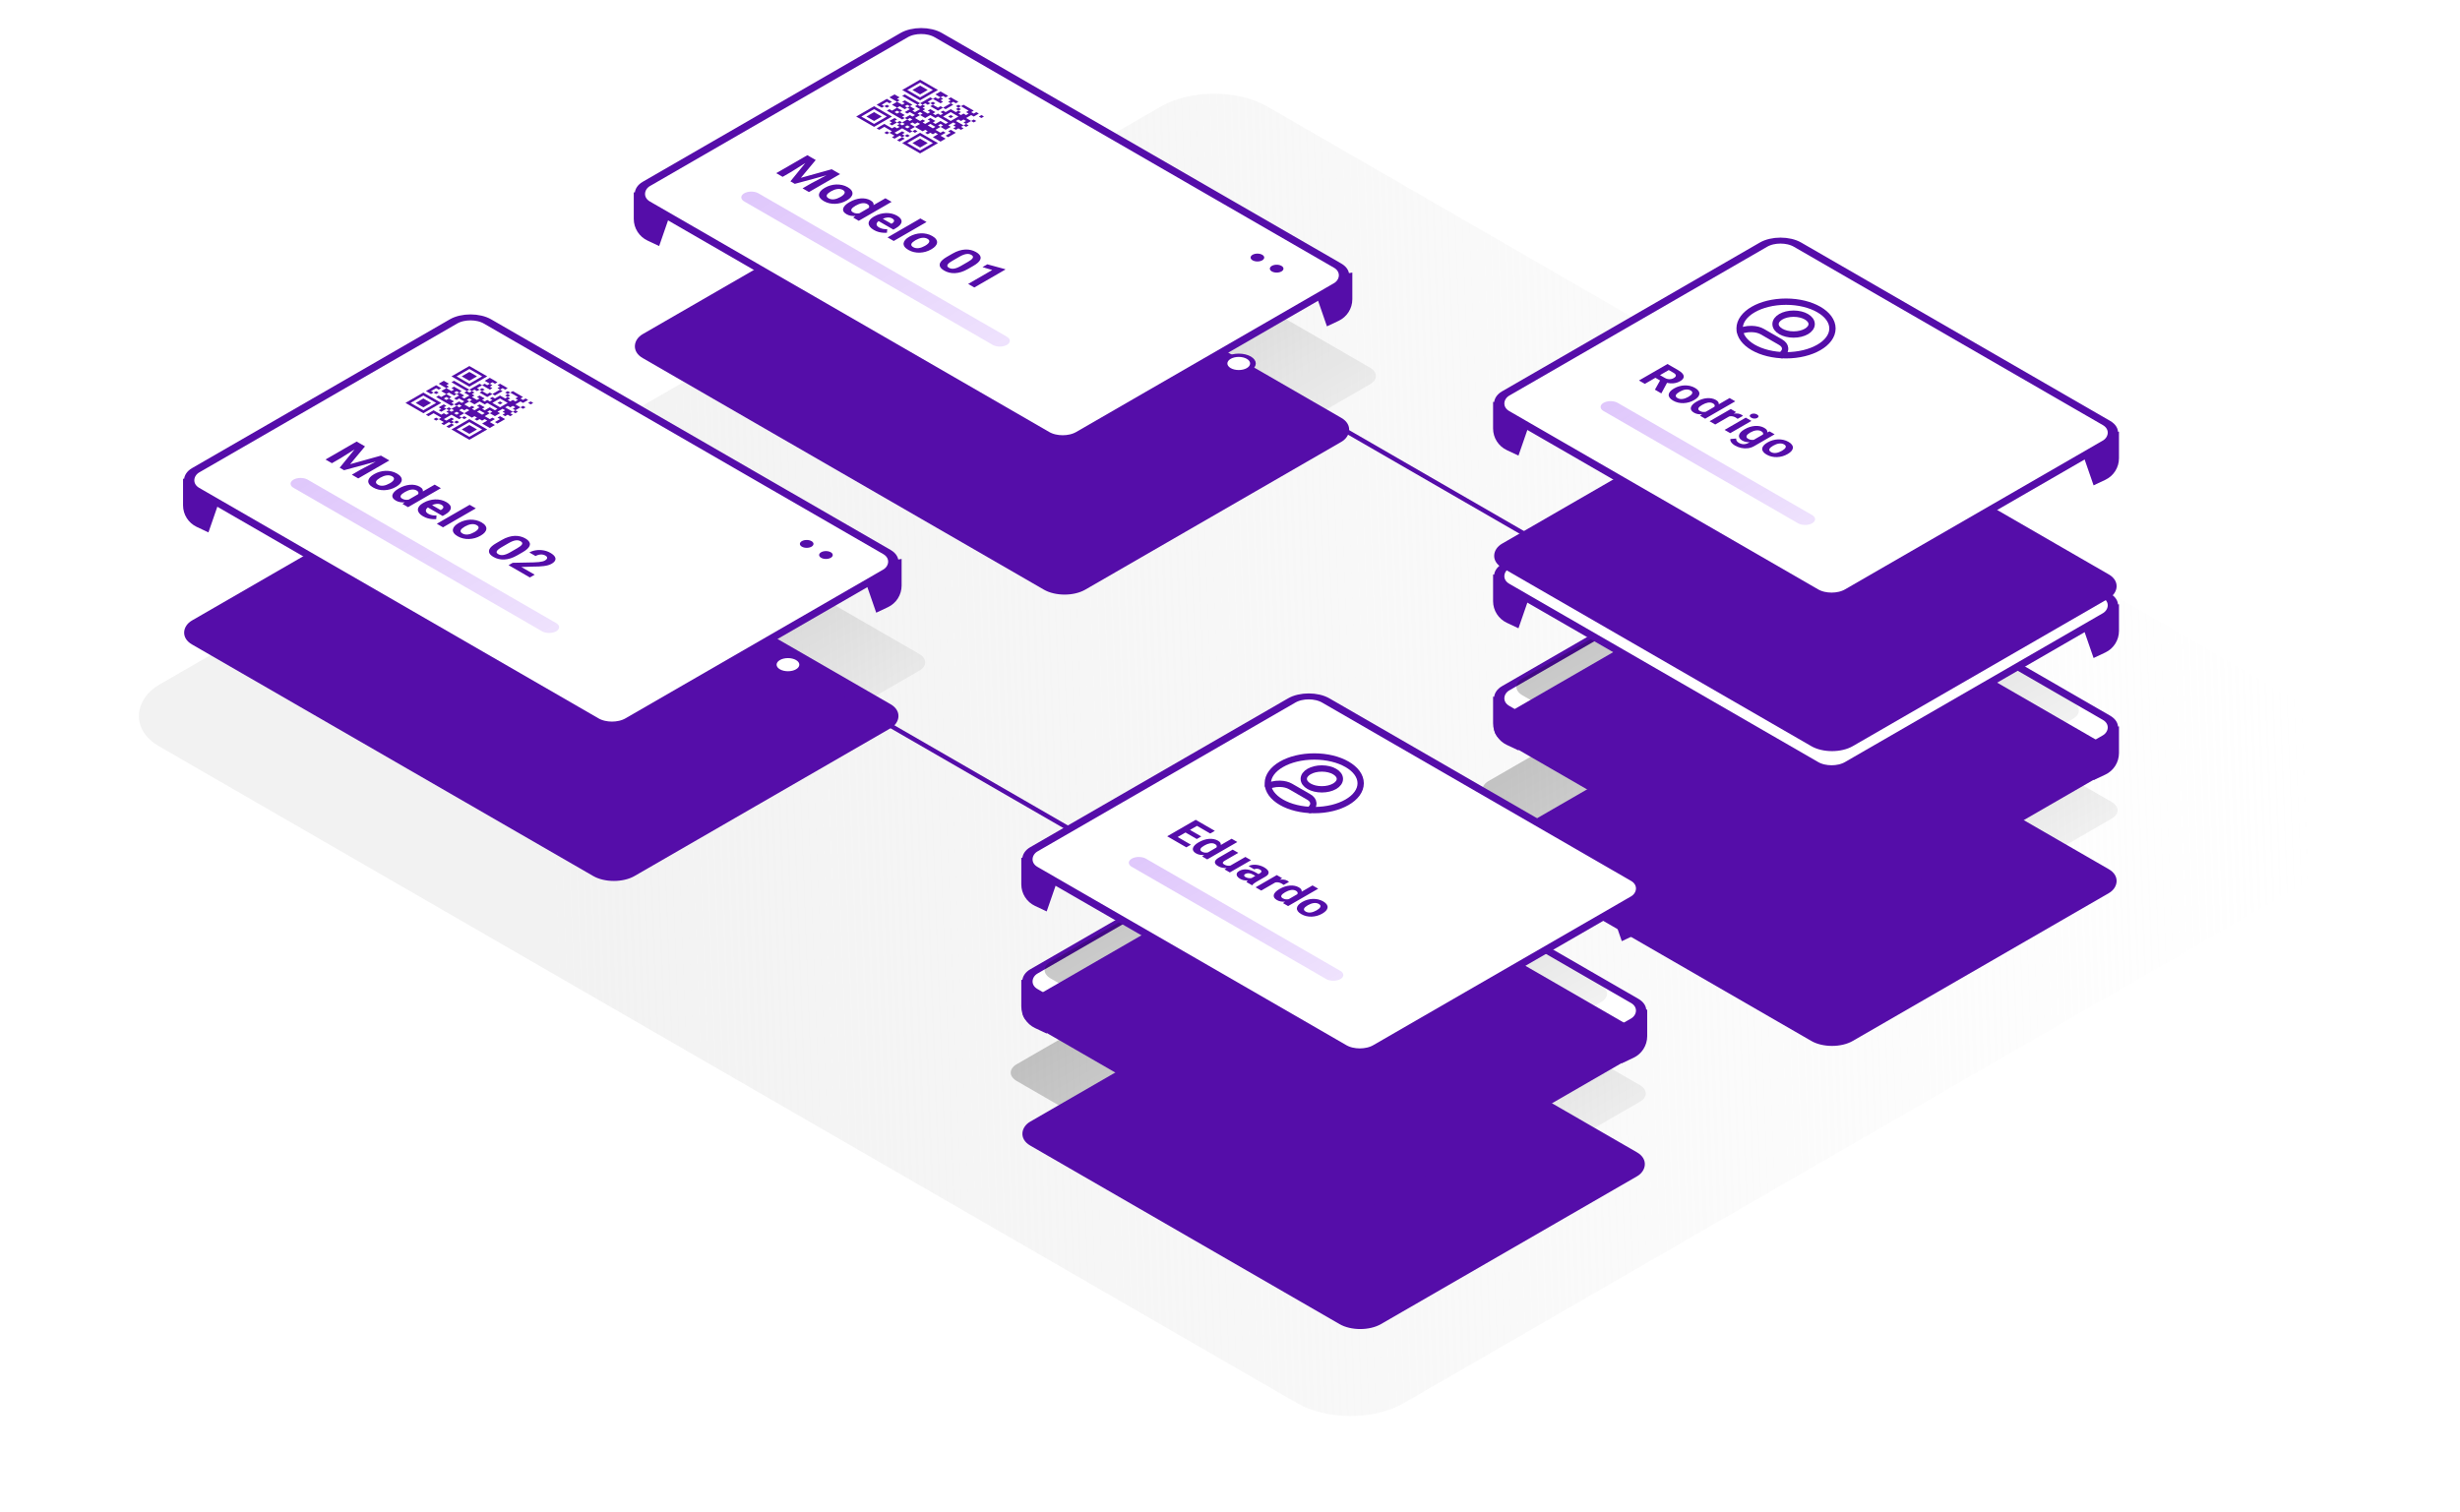 <svg width="584" height="359" viewBox="0 0 584 359" fill="none" xmlns="http://www.w3.org/2000/svg">
<rect width="341.186" height="303.82" rx="14.554" transform="matrix(0.866 0.5 -0.866 0.5 288.225 18)" fill="url(#paint0_linear_872_5239)"/>
<path d="M281.539 80.388L392.274 144.321" stroke="#550DA9" stroke-width="1.066"/>
<path opacity="0.3" d="M419.577 147.249C421.49 146.144 424.592 146.144 426.505 147.249L501.275 190.417C503.188 191.522 503.188 193.313 501.275 194.417L435.078 232.636C433.165 233.741 430.063 233.741 428.15 232.636L353.38 189.468C351.466 188.363 351.466 186.572 353.38 185.468L419.577 147.249Z" fill="url(#paint1_linear_872_5239)"/>
<g filter="url(#filter0_d_872_5239)">
<rect width="96.154" height="81.558" rx="5.674" transform="matrix(0.866 0.5 -0.866 0.5 422.28 132.802)" fill="#550DA9"/>
</g>
<path d="M503.042 178.817L503.042 172.489L498.787 173.198L493.822 176.035L497.014 185.254L499.784 183.95C501.773 183.015 503.042 181.015 503.042 178.817Z" fill="#550DA9"/>
<path d="M354.455 171.753L354.455 165.425L358.71 166.134L363.675 168.971L360.483 178.19L357.713 176.886C355.724 175.951 354.455 173.95 354.455 171.753Z" fill="#550DA9"/>
<rect x="-5.96046e-08" y="1" width="94.035" height="80.033" rx="4.674" transform="matrix(0.866 0.5 -0.866 0.5 423.557 125.263)" fill="white" stroke="#550DA9" stroke-width="2"/>
<line opacity="0.3" x1="1.939" y1="-1.939" x2="55.248" y2="-1.939" transform="matrix(0.866 0.5 -0.866 0.5 379 166.631)" stroke="url(#paint2_linear_872_5239)" stroke-width="3.877" stroke-linecap="round"/>
<path d="M396.5 156.807L397.681 157.489L394.448 161.364L401.161 159.498L402.342 160.18L393.123 162.678L392.174 162.13L396.5 156.807ZM395.863 156.439L397.039 157.119L392.406 160.04L390.481 161.152L389.09 160.349L395.863 156.439ZM401.803 159.869L402.984 160.551L396.211 164.461L394.816 163.655L396.742 162.543L401.803 159.869ZM401.202 166.032L403.444 164.737C403.606 164.644 403.717 164.549 403.779 164.453C403.845 164.354 403.854 164.254 403.807 164.152C403.764 164.052 403.655 163.951 403.482 163.851C403.333 163.765 403.178 163.706 403.017 163.674C402.858 163.64 402.702 163.634 402.547 163.655C402.395 163.675 402.255 163.721 402.128 163.795L400.788 163.021C401.002 162.898 401.255 162.809 401.547 162.755C401.838 162.702 402.151 162.687 402.486 162.713C402.824 162.736 403.165 162.798 403.51 162.901C403.857 163.004 404.193 163.15 404.519 163.338C404.91 163.564 405.192 163.802 405.366 164.053C405.539 164.303 405.583 164.554 405.496 164.805C405.412 165.057 405.175 165.296 404.784 165.522L402.63 166.765C402.354 166.924 402.145 167.065 402.003 167.187C401.863 167.307 401.761 167.423 401.696 167.536L401.616 167.581L400.263 166.8C400.334 166.684 400.455 166.556 400.626 166.419C400.802 166.281 400.995 166.152 401.202 166.032ZM403.31 165.019L402.561 165.463L401.812 165.03C401.635 164.928 401.461 164.851 401.291 164.799C401.12 164.747 400.956 164.719 400.798 164.713C400.643 164.706 400.497 164.719 400.361 164.751C400.227 164.785 400.103 164.835 399.988 164.901C399.874 164.967 399.796 165.043 399.756 165.127C399.719 165.209 399.723 165.294 399.77 165.382C399.819 165.468 399.911 165.549 400.044 165.626C400.246 165.743 400.461 165.821 400.691 165.86C400.92 165.899 401.134 165.908 401.333 165.887C401.534 165.867 401.689 165.828 401.798 165.769L401.584 166.3C401.407 166.345 401.207 166.382 400.984 166.411C400.764 166.441 400.528 166.453 400.277 166.448C400.029 166.441 399.774 166.407 399.514 166.346C399.257 166.283 399.002 166.18 398.751 166.035C398.432 165.85 398.205 165.646 398.072 165.422C397.945 165.198 397.919 164.977 397.993 164.759C398.074 164.54 398.26 164.347 398.551 164.179C398.815 164.027 399.098 163.92 399.402 163.859C399.706 163.798 400.024 163.783 400.356 163.814C400.694 163.844 401.044 163.923 401.407 164.05C401.773 164.175 402.148 164.349 402.533 164.571L403.31 165.019ZM407.724 166.564L403.789 168.836L402.449 168.062L407.482 165.156L408.743 165.884L407.724 166.564ZM410.371 166.786L409.105 167.49C409.05 167.447 408.978 167.397 408.891 167.34C408.811 167.282 408.733 167.232 408.659 167.189C408.47 167.08 408.281 167 408.091 166.948C407.908 166.896 407.724 166.87 407.538 166.87C407.355 166.872 407.173 166.898 406.994 166.948C406.817 167 406.64 167.073 406.463 167.168L406.277 166.964C406.603 166.776 406.935 166.622 407.273 166.502C407.614 166.38 407.949 166.296 408.277 166.249C408.609 166.205 408.922 166.203 409.217 166.244C409.512 166.285 409.777 166.374 410.012 166.51C410.087 166.553 410.157 166.6 410.222 166.652C410.29 166.702 410.34 166.747 410.371 166.786ZM412.385 167.987L407.352 170.893L406.007 170.117L411.04 167.211L412.385 167.987ZM412.268 166.405C412.464 166.292 412.693 166.239 412.957 166.244C413.22 166.249 413.467 166.318 413.696 166.451C413.923 166.582 414.041 166.723 414.05 166.875C414.062 167.029 413.971 167.162 413.775 167.275C413.58 167.388 413.349 167.441 413.082 167.434C412.819 167.428 412.574 167.36 412.347 167.23C412.118 167.097 411.999 166.955 411.989 166.803C411.98 166.65 412.073 166.518 412.268 166.405ZM412.31 172.445L414.552 171.151C414.714 171.057 414.825 170.963 414.887 170.866C414.952 170.767 414.962 170.667 414.915 170.565C414.872 170.465 414.763 170.365 414.589 170.264C414.441 170.178 414.286 170.119 414.124 170.087C413.966 170.053 413.81 170.047 413.655 170.068C413.503 170.088 413.363 170.134 413.236 170.208L411.896 169.434C412.11 169.311 412.363 169.222 412.654 169.169C412.946 169.115 413.259 169.101 413.594 169.126C413.932 169.149 414.273 169.212 414.617 169.314C414.965 169.417 415.301 169.563 415.627 169.751C416.018 169.977 416.3 170.215 416.473 170.466C416.647 170.716 416.69 170.967 416.604 171.218C416.52 171.47 416.283 171.709 415.892 171.935L413.738 173.178C413.462 173.337 413.253 173.478 413.11 173.6C412.971 173.72 412.868 173.836 412.803 173.949L412.724 173.995L411.371 173.213C411.442 173.097 411.563 172.97 411.733 172.832C411.91 172.694 412.102 172.565 412.31 172.445ZM414.417 171.432L413.668 171.876L412.92 171.443C412.743 171.341 412.569 171.264 412.399 171.212C412.228 171.16 412.064 171.132 411.906 171.126C411.751 171.119 411.605 171.132 411.468 171.164C411.335 171.198 411.211 171.248 411.096 171.314C410.981 171.381 410.904 171.456 410.864 171.54C410.826 171.622 410.831 171.707 410.878 171.795C410.927 171.881 411.019 171.962 411.152 172.039C411.354 172.156 411.569 172.234 411.799 172.273C412.028 172.312 412.242 172.321 412.44 172.3C412.642 172.28 412.797 172.241 412.906 172.182L412.692 172.714C412.515 172.758 412.315 172.795 412.092 172.824C411.871 172.854 411.636 172.867 411.385 172.861C411.137 172.854 410.882 172.82 410.622 172.759C410.364 172.696 410.11 172.593 409.859 172.448C409.54 172.263 409.313 172.059 409.18 171.835C409.053 171.612 409.026 171.39 409.101 171.172C409.181 170.954 409.367 170.76 409.659 170.592C409.922 170.44 410.206 170.333 410.51 170.272C410.814 170.211 411.132 170.196 411.464 170.227C411.802 170.257 412.152 170.336 412.515 170.463C412.881 170.588 413.256 170.762 413.641 170.984L414.417 171.432Z" fill="#550DA9"/>
<circle cx="10.189" cy="10.189" r="10.189" transform="matrix(0.866 -0.5 0.866 0.5 405.273 149.556)" fill="#E1CBFC"/>
<path opacity="0.3" d="M418.438 128.195C420.351 127.09 423.453 127.09 425.366 128.195L492.093 166.719C494.006 167.824 494.006 169.615 492.093 170.719L435.078 203.636C433.165 204.741 430.063 204.741 428.15 203.636L361.424 165.112C359.511 164.007 359.511 162.217 361.424 161.112L418.438 128.195Z" fill="url(#paint3_linear_872_5239)"/>
<g filter="url(#filter1_d_872_5239)">
<rect width="96.154" height="81.558" rx="5.674" transform="matrix(0.866 0.5 -0.866 0.5 422.28 103.802)" fill="#550DA9"/>
</g>
<path d="M503.042 149.817L503.042 143.489L498.787 144.198L493.822 147.035L497.014 156.254L499.784 154.95C501.773 154.015 503.042 152.015 503.042 149.817Z" fill="#550DA9"/>
<path d="M354.455 142.753L354.455 136.425L358.71 137.134L363.675 139.971L360.483 149.19L357.713 147.886C355.724 146.951 354.455 144.95 354.455 142.753Z" fill="#550DA9"/>
<rect x="-5.96046e-08" y="1" width="94.035" height="80.033" rx="4.674" transform="matrix(0.866 0.5 -0.866 0.5 423.557 96.263)" fill="white" stroke="#550DA9" stroke-width="2"/>
<line opacity="0.3" x1="1.939" y1="-1.939" x2="55.248" y2="-1.939" transform="matrix(0.866 0.5 -0.866 0.5 379 137.631)" stroke="url(#paint4_linear_872_5239)" stroke-width="3.877" stroke-linecap="round"/>
<path d="M396.5 127.807L397.681 128.489L394.448 132.364L401.161 130.498L402.342 131.18L393.123 133.678L392.174 133.13L396.5 127.807ZM395.863 127.439L397.039 128.119L392.406 131.04L390.481 132.152L389.09 131.349L395.863 127.439ZM401.803 130.869L402.984 131.551L396.211 135.461L394.816 134.655L396.742 133.543L401.803 130.869ZM401.202 137.032L403.444 135.737C403.606 135.644 403.717 135.549 403.779 135.453C403.845 135.354 403.854 135.254 403.807 135.152C403.764 135.052 403.655 134.951 403.482 134.851C403.333 134.765 403.178 134.706 403.017 134.674C402.858 134.64 402.702 134.634 402.547 134.655C402.395 134.675 402.255 134.721 402.128 134.795L400.788 134.021C401.002 133.898 401.255 133.809 401.547 133.755C401.838 133.702 402.151 133.687 402.486 133.713C402.824 133.736 403.165 133.798 403.51 133.901C403.857 134.004 404.193 134.15 404.519 134.338C404.91 134.564 405.192 134.802 405.366 135.053C405.539 135.303 405.583 135.554 405.496 135.805C405.412 136.057 405.175 136.296 404.784 136.522L402.63 137.765C402.354 137.924 402.145 138.065 402.003 138.187C401.863 138.307 401.761 138.423 401.696 138.536L401.616 138.581L400.263 137.8C400.334 137.684 400.455 137.556 400.626 137.419C400.802 137.281 400.995 137.152 401.202 137.032ZM403.31 136.019L402.561 136.463L401.812 136.03C401.635 135.928 401.461 135.851 401.291 135.799C401.12 135.747 400.956 135.719 400.798 135.713C400.643 135.706 400.497 135.719 400.361 135.751C400.227 135.785 400.103 135.835 399.988 135.901C399.874 135.967 399.796 136.043 399.756 136.127C399.719 136.209 399.723 136.294 399.77 136.382C399.819 136.468 399.911 136.549 400.044 136.626C400.246 136.743 400.461 136.821 400.691 136.86C400.92 136.899 401.134 136.908 401.333 136.887C401.534 136.867 401.689 136.828 401.798 136.769L401.584 137.3C401.407 137.345 401.207 137.382 400.984 137.411C400.764 137.441 400.528 137.453 400.277 137.448C400.029 137.441 399.774 137.407 399.514 137.346C399.257 137.283 399.002 137.18 398.751 137.035C398.432 136.85 398.205 136.646 398.072 136.422C397.945 136.198 397.919 135.977 397.993 135.759C398.074 135.54 398.26 135.347 398.551 135.179C398.815 135.027 399.098 134.92 399.402 134.859C399.706 134.798 400.024 134.783 400.356 134.814C400.694 134.844 401.044 134.923 401.407 135.05C401.773 135.175 402.148 135.349 402.533 135.571L403.31 136.019ZM407.724 137.564L403.789 139.836L402.449 139.062L407.482 136.156L408.743 136.884L407.724 137.564ZM410.371 137.786L409.105 138.49C409.05 138.447 408.978 138.397 408.891 138.34C408.811 138.282 408.733 138.232 408.659 138.189C408.47 138.08 408.281 138 408.091 137.948C407.908 137.896 407.724 137.87 407.538 137.87C407.355 137.872 407.173 137.898 406.994 137.948C406.817 138 406.64 138.073 406.463 138.168L406.277 137.964C406.603 137.776 406.935 137.622 407.273 137.502C407.614 137.38 407.949 137.296 408.277 137.249C408.609 137.205 408.922 137.203 409.217 137.244C409.512 137.285 409.777 137.374 410.012 137.51C410.087 137.553 410.157 137.6 410.222 137.652C410.29 137.702 410.34 137.747 410.371 137.786ZM412.385 138.987L407.352 141.893L406.007 141.117L411.04 138.211L412.385 138.987ZM412.268 137.405C412.464 137.292 412.693 137.239 412.957 137.244C413.22 137.249 413.467 137.318 413.696 137.451C413.923 137.582 414.041 137.723 414.05 137.875C414.062 138.029 413.971 138.162 413.775 138.275C413.58 138.388 413.349 138.441 413.082 138.434C412.819 138.428 412.574 138.36 412.347 138.23C412.118 138.097 411.999 137.955 411.989 137.803C411.98 137.65 412.073 137.518 412.268 137.405ZM412.31 143.445L414.552 142.151C414.714 142.057 414.825 141.963 414.887 141.866C414.952 141.767 414.962 141.667 414.915 141.565C414.872 141.465 414.763 141.365 414.589 141.264C414.441 141.178 414.286 141.119 414.124 141.087C413.966 141.053 413.81 141.047 413.655 141.068C413.503 141.088 413.363 141.134 413.236 141.208L411.896 140.434C412.11 140.311 412.363 140.222 412.654 140.169C412.946 140.115 413.259 140.101 413.594 140.126C413.932 140.149 414.273 140.212 414.617 140.314C414.965 140.417 415.301 140.563 415.627 140.751C416.018 140.977 416.3 141.215 416.473 141.466C416.647 141.716 416.69 141.967 416.604 142.218C416.52 142.47 416.283 142.709 415.892 142.935L413.738 144.178C413.462 144.337 413.253 144.478 413.11 144.6C412.971 144.72 412.868 144.836 412.803 144.949L412.724 144.995L411.371 144.213C411.442 144.097 411.563 143.97 411.733 143.832C411.91 143.694 412.102 143.565 412.31 143.445ZM414.417 142.432L413.668 142.876L412.92 142.443C412.743 142.341 412.569 142.264 412.399 142.212C412.228 142.16 412.064 142.132 411.906 142.126C411.751 142.119 411.605 142.132 411.468 142.164C411.335 142.198 411.211 142.248 411.096 142.314C410.981 142.381 410.904 142.456 410.864 142.54C410.826 142.622 410.831 142.707 410.878 142.795C410.927 142.881 411.019 142.962 411.152 143.039C411.354 143.156 411.569 143.234 411.799 143.273C412.028 143.312 412.242 143.321 412.44 143.3C412.642 143.28 412.797 143.241 412.906 143.182L412.692 143.714C412.515 143.758 412.315 143.795 412.092 143.824C411.871 143.854 411.636 143.867 411.385 143.861C411.137 143.854 410.882 143.82 410.622 143.759C410.364 143.696 410.11 143.593 409.859 143.448C409.54 143.263 409.313 143.059 409.18 142.835C409.053 142.612 409.026 142.39 409.101 142.172C409.181 141.954 409.367 141.76 409.659 141.592C409.922 141.44 410.206 141.333 410.51 141.272C410.814 141.211 411.132 141.196 411.464 141.227C411.802 141.257 412.152 141.336 412.515 141.463C412.881 141.588 413.256 141.762 413.641 141.984L414.417 142.432Z" fill="#550DA9"/>
<circle cx="10.189" cy="10.189" r="10.189" transform="matrix(0.866 -0.5 0.866 0.5 405.273 120.556)" fill="#E1CBFC"/>
<path opacity="0.3" d="M420.198 98.954C422.111 97.849 425.213 97.849 427.126 98.954L482.789 131.09C484.702 132.195 484.702 133.986 482.789 135.09L435.078 162.636C433.164 163.741 430.063 163.741 428.149 162.636L372.487 130.499C370.574 129.395 370.574 127.604 372.487 126.499L420.198 98.954Z" fill="url(#paint5_linear_872_5239)"/>
<g filter="url(#filter2_d_872_5239)">
<rect width="96.154" height="81.558" rx="5.674" transform="matrix(0.866 0.5 -0.866 0.5 422.28 62.801)" fill="#550DA9"/>
</g>
<path d="M503.042 108.817L503.042 102.489L498.787 103.198L493.822 106.035L497.014 115.254L499.784 113.95C501.773 113.014 503.042 111.014 503.042 108.817Z" fill="#550DA9"/>
<path d="M354.455 101.753L354.455 95.424L358.71 96.134L363.675 98.97L360.483 108.19L357.713 106.886C355.724 105.95 354.455 103.95 354.455 101.753Z" fill="#550DA9"/>
<rect x="-5.96046e-08" y="1" width="94.035" height="80.033" rx="4.674" transform="matrix(0.866 0.5 -0.866 0.5 423.557 55.263)" fill="white" stroke="#550DA9" stroke-width="2"/>
<path d="M423.006 84.337L423.465 83.722C423.698 83.41 423.806 83.073 423.783 82.734L423.779 82.672C423.744 82.138 423.362 81.632 422.707 81.254L418.365 78.746C417.71 78.368 416.832 78.147 415.907 78.126L415.799 78.124C415.212 78.112 414.629 78.174 414.088 78.308L413.024 78.573" stroke="#550DA9" stroke-width="1.5" stroke-linecap="round" stroke-linejoin="round"/>
<path d="M430.086 76.961C430.086 78.328 428.167 79.436 425.8 79.436C423.432 79.436 421.513 78.328 421.513 76.961C421.513 75.594 423.432 74.486 425.8 74.486C428.167 74.486 430.086 75.594 430.086 76.961" stroke="#550DA9" stroke-width="1.5" stroke-linecap="round" stroke-linejoin="round"/>
<path d="M435.023 78C435.023 81.515 430.088 84.364 424 84.364C417.912 84.364 412.977 81.515 412.977 78C412.977 74.485 417.912 71.636 424 71.636C430.088 71.636 435.023 74.485 435.023 78" stroke="#550DA9" stroke-width="1.5" stroke-linecap="round" stroke-linejoin="round"/>
<line opacity="0.3" x1="1.939" y1="-1.939" x2="55.248" y2="-1.939" transform="matrix(0.866 0.5 -0.866 0.5 379 96.631)" stroke="url(#paint6_linear_872_5239)" stroke-width="3.877" stroke-linecap="round"/>
<path d="M395.863 86.439L398.388 87.897C398.906 88.196 399.274 88.498 399.491 88.802C399.711 89.108 399.77 89.407 399.667 89.699C399.565 89.991 399.292 90.265 398.849 90.521C398.486 90.731 398.112 90.875 397.728 90.953C397.349 91.032 396.962 91.057 396.565 91.029C396.174 91 395.779 90.929 395.379 90.816L394.704 90.696L392.509 89.428L393.588 88.794L395.221 89.737C395.466 89.878 395.712 89.971 395.96 90.013C396.208 90.056 396.45 90.056 396.686 90.013C396.925 89.972 397.146 89.893 397.351 89.774C397.568 89.649 397.715 89.517 397.793 89.38C397.87 89.242 397.869 89.101 397.788 88.958C397.708 88.815 397.543 88.671 397.295 88.528L396.165 87.876L390.485 91.155L389.09 90.349L395.863 86.439ZM392.876 92.535L394.351 89.901L395.835 90.747L394.435 93.36L394.369 93.397L392.876 92.535ZM397.36 92.277L397.458 92.221C397.827 92.008 398.219 91.842 398.635 91.724C399.053 91.604 399.478 91.536 399.909 91.52C400.34 91.504 400.767 91.544 401.189 91.641C401.613 91.736 402.016 91.893 402.398 92.114C402.779 92.334 403.054 92.567 403.221 92.814C403.392 93.06 403.463 93.307 403.435 93.556C403.41 93.806 403.294 94.052 403.086 94.294C402.882 94.534 402.595 94.761 402.226 94.974L402.128 95.03C401.762 95.241 401.37 95.407 400.951 95.527C400.536 95.645 400.109 95.712 399.672 95.728C399.241 95.744 398.815 95.704 398.393 95.607C397.971 95.511 397.57 95.352 397.188 95.132C396.807 94.912 396.531 94.679 396.36 94.434C396.193 94.19 396.121 93.943 396.146 93.693C396.177 93.442 396.295 93.197 396.5 92.957C396.708 92.715 396.994 92.489 397.36 92.277ZM398.798 92.994L398.7 93.051C398.489 93.172 398.311 93.297 398.165 93.424C398.019 93.551 397.917 93.678 397.858 93.805C397.805 93.933 397.807 94.057 397.863 94.179C397.919 94.3 398.043 94.417 398.235 94.528C398.421 94.635 398.619 94.705 398.83 94.737C399.041 94.769 399.255 94.769 399.472 94.737C399.692 94.703 399.912 94.644 400.133 94.56C400.356 94.478 400.573 94.376 400.784 94.254L400.882 94.198C401.086 94.079 401.258 93.957 401.398 93.83C401.544 93.703 401.644 93.575 401.7 93.446C401.762 93.317 401.767 93.19 401.714 93.067C401.661 92.943 401.54 92.827 401.351 92.718C401.162 92.609 400.961 92.539 400.747 92.508C400.536 92.48 400.317 92.482 400.091 92.516C399.871 92.55 399.65 92.609 399.43 92.694C399.213 92.776 399.002 92.876 398.798 92.994ZM404.556 98.011L410.603 94.52L411.952 95.299L404.807 99.424L403.593 98.723L404.556 98.011ZM402.733 95.39L402.83 95.334C403.215 95.112 403.607 94.935 404.007 94.804C404.41 94.672 404.809 94.589 405.203 94.555C405.597 94.521 405.978 94.539 406.347 94.608C406.716 94.678 407.057 94.803 407.37 94.984C407.665 95.154 407.86 95.339 407.956 95.538C408.056 95.738 408.068 95.949 407.994 96.171C407.925 96.393 407.784 96.622 407.57 96.856C407.36 97.089 407.093 97.323 406.77 97.56L406.556 97.683C406.163 97.861 405.767 98.008 405.37 98.126C404.973 98.245 404.583 98.323 404.198 98.363C403.82 98.402 403.457 98.393 403.11 98.336C402.762 98.279 402.44 98.164 402.142 97.992C401.829 97.811 401.613 97.614 401.496 97.399C401.381 97.186 401.354 96.965 401.416 96.735C401.482 96.508 401.626 96.28 401.849 96.05C402.072 95.821 402.367 95.601 402.733 95.39ZM404.17 96.107L404.072 96.163C403.865 96.283 403.686 96.404 403.538 96.526C403.392 96.649 403.286 96.773 403.221 96.897C403.162 97.02 403.155 97.139 403.198 97.254C403.248 97.368 403.361 97.477 403.538 97.579C403.767 97.711 404.007 97.791 404.259 97.818C404.513 97.843 404.77 97.825 405.031 97.764C405.294 97.705 405.552 97.61 405.803 97.479L406.412 97.127C406.598 97.009 406.746 96.892 406.854 96.776C406.969 96.659 407.039 96.544 407.063 96.429C407.091 96.316 407.073 96.205 407.008 96.096C406.946 95.989 406.829 95.886 406.659 95.787C406.485 95.687 406.296 95.624 406.091 95.599C405.89 95.573 405.682 95.576 405.468 95.61C405.257 95.646 405.04 95.707 404.817 95.793C404.6 95.879 404.384 95.983 404.17 96.107ZM411.129 98.529L407.194 100.801L405.854 100.028L410.887 97.122L412.147 97.85L411.129 98.529ZM413.775 98.752L412.51 99.456C412.454 99.413 412.383 99.363 412.296 99.305C412.216 99.248 412.138 99.198 412.064 99.155C411.875 99.046 411.685 98.965 411.496 98.913C411.313 98.861 411.129 98.835 410.943 98.835C410.76 98.837 410.578 98.863 410.398 98.913C410.222 98.965 410.045 99.039 409.868 99.133L409.682 98.929C410.008 98.742 410.34 98.588 410.678 98.468C411.019 98.346 411.354 98.262 411.682 98.215C412.014 98.17 412.327 98.168 412.622 98.21C412.917 98.251 413.182 98.34 413.417 98.476C413.492 98.519 413.562 98.566 413.627 98.618C413.695 98.668 413.744 98.713 413.775 98.752ZM415.79 99.953L410.757 102.858L409.412 102.082L414.445 99.177L415.79 99.953ZM415.673 98.371C415.869 98.258 416.098 98.204 416.362 98.21C416.625 98.215 416.872 98.284 417.101 98.416C417.328 98.547 417.446 98.689 417.455 98.841C417.467 98.995 417.376 99.128 417.18 99.241C416.985 99.354 416.754 99.407 416.487 99.399C416.224 99.394 415.979 99.326 415.752 99.195C415.523 99.063 415.404 98.921 415.394 98.768C415.385 98.616 415.478 98.484 415.673 98.371ZM420.083 102.431L421.297 103.132L416.431 105.941C415.973 106.206 415.481 106.372 414.957 106.438C414.433 106.508 413.907 106.486 413.38 106.371C412.85 106.258 412.344 106.063 411.864 105.786C411.653 105.664 411.457 105.519 411.278 105.351C411.101 105.184 410.964 105.005 410.868 104.813C410.775 104.624 410.747 104.436 410.785 104.25L412.166 104.134C412.141 104.327 412.182 104.512 412.287 104.687C412.389 104.865 412.565 105.025 412.813 105.168C413.054 105.308 413.304 105.4 413.562 105.445C413.816 105.491 414.073 105.491 414.334 105.445C414.591 105.4 414.839 105.309 415.078 105.171L418.79 103.028L420.083 102.431ZM414.12 101.964L414.217 101.908C414.602 101.686 414.997 101.511 415.404 101.384C415.816 101.257 416.222 101.178 416.622 101.148C417.025 101.119 417.415 101.141 417.79 101.215C418.165 101.288 418.511 101.416 418.827 101.599C419.162 101.792 419.381 101.99 419.483 102.192C419.585 102.395 419.595 102.604 419.511 102.821C419.43 103.036 419.275 103.256 419.046 103.481C418.822 103.707 418.551 103.939 418.232 104.177L418.018 104.301C417.621 104.476 417.225 104.624 416.832 104.744C416.438 104.864 416.052 104.945 415.673 104.988C415.298 105.029 414.935 105.02 414.585 104.961C414.238 104.904 413.909 104.786 413.599 104.607C413.289 104.428 413.072 104.229 412.948 104.01C412.827 103.794 412.792 103.568 412.845 103.334C412.898 103.099 413.031 102.865 413.245 102.63C413.462 102.397 413.754 102.175 414.12 101.964ZM415.557 102.681L415.459 102.738C415.252 102.858 415.078 102.981 414.938 103.108C414.799 103.235 414.701 103.363 414.645 103.492C414.596 103.621 414.596 103.745 414.645 103.863C414.701 103.981 414.817 104.091 414.994 104.193C415.239 104.335 415.49 104.42 415.748 104.451C416.008 104.48 416.269 104.463 416.529 104.403C416.79 104.342 417.045 104.246 417.297 104.115L417.906 103.763C418.095 103.647 418.244 103.531 418.353 103.414C418.464 103.296 418.534 103.181 418.562 103.068C418.59 102.955 418.568 102.842 418.497 102.729C418.425 102.617 418.298 102.507 418.115 102.402C417.939 102.3 417.745 102.234 417.534 102.206C417.329 102.177 417.115 102.177 416.892 102.206C416.672 102.236 416.447 102.293 416.218 102.375C415.991 102.456 415.771 102.558 415.557 102.681ZM419.557 105.093L419.655 105.036C420.024 104.823 420.416 104.658 420.832 104.54C421.25 104.42 421.675 104.352 422.106 104.335C422.537 104.319 422.964 104.36 423.385 104.456C423.81 104.551 424.213 104.709 424.595 104.929C424.976 105.149 425.251 105.383 425.418 105.63C425.589 105.875 425.66 106.122 425.632 106.371C425.607 106.622 425.491 106.868 425.283 107.11C425.079 107.35 424.792 107.576 424.423 107.789L424.325 107.845C423.959 108.057 423.567 108.222 423.148 108.342C422.733 108.46 422.306 108.528 421.869 108.544C421.438 108.56 421.012 108.52 420.59 108.423C420.168 108.326 419.767 108.168 419.385 107.948C419.004 107.727 418.728 107.495 418.557 107.249C418.39 107.006 418.318 106.759 418.343 106.508C418.374 106.257 418.492 106.012 418.697 105.772C418.905 105.531 419.191 105.304 419.557 105.093ZM420.995 105.81L420.897 105.866C420.686 105.988 420.508 106.112 420.362 106.24C420.216 106.367 420.114 106.494 420.055 106.621C420.002 106.748 420.004 106.872 420.06 106.994C420.115 107.116 420.24 107.232 420.432 107.343C420.618 107.451 420.816 107.521 421.027 107.553C421.238 107.585 421.452 107.585 421.669 107.553C421.889 107.519 422.109 107.46 422.33 107.375C422.553 107.293 422.77 107.191 422.981 107.069L423.078 107.013C423.283 106.895 423.455 106.772 423.595 106.645C423.741 106.518 423.841 106.39 423.897 106.261C423.959 106.132 423.964 106.006 423.911 105.882C423.858 105.759 423.737 105.642 423.548 105.533C423.359 105.424 423.158 105.354 422.944 105.324C422.733 105.295 422.514 105.298 422.288 105.332C422.068 105.366 421.847 105.425 421.627 105.509C421.41 105.591 421.199 105.692 420.995 105.81Z" fill="#550DA9"/>
<path opacity="0.3" d="M247.08 42.179L325.203 87.283C327.116 88.388 327.116 90.178 325.203 91.283L259.443 129.25C257.53 130.354 254.428 130.354 252.515 129.25L174.392 84.145L247.08 42.179Z" fill="url(#paint7_linear_872_5239)"/>
<g filter="url(#filter3_d_872_5239)">
<rect width="121.338" height="81.558" rx="5.674" transform="matrix(0.866 0.5 -0.866 0.5 218.281 13.039)" fill="#550DA9"/>
</g>
<path d="M321.042 71.054L321.042 64.726L316.787 65.435L311.822 68.272L315.014 77.492L317.784 76.188C319.773 75.252 321.042 73.252 321.042 71.054Z" fill="#550DA9"/>
<path d="M150.456 51.99L150.456 45.662L154.711 46.371L159.676 49.208L156.484 58.428L153.714 57.124C151.725 56.188 150.456 54.188 150.456 51.99Z" fill="#550DA9"/>
<rect x="-5.96046e-08" y="1" width="118.824" height="80.033" rx="4.674" transform="matrix(0.866 0.5 -0.866 0.5 219.558 5.5)" fill="white" stroke="#550DA9" stroke-width="2"/>
<circle cx="1.32" cy="1.32" r="1.32" transform="matrix(0.866 0.5 -0.866 0.5 298.507 59.836)" fill="#550DA9"/>
<circle cx="1.32" cy="1.32" r="1.32" transform="matrix(0.866 0.5 -0.866 0.5 303.078 62.475)" fill="#550DA9"/>
<g clip-path="url(#clip0_872_5239)">
<path fill-rule="evenodd" clip-rule="evenodd" d="M207.507 25.221L203.261 27.673L207.507 30.125L211.753 27.673L207.507 25.221ZM211.147 24.521L211.753 24.171L210.54 23.47L208.114 24.871L209.327 25.572L209.933 25.221L210.54 25.572L211.147 25.221L210.54 24.871L209.933 25.221L209.327 24.871L210.54 24.171L211.147 24.521ZM211.753 29.074L211.147 29.424L211.753 29.774L212.966 29.074L213.573 29.424L212.966 29.774L213.573 30.125L212.966 30.475L212.36 30.125L211.753 30.475L209.933 29.424L208.114 30.475L208.72 30.825L209.933 30.125L211.753 31.175L211.147 31.526L210.54 31.175L209.933 31.525L210.54 31.876L211.147 31.525L212.36 32.226L211.753 32.576L212.36 32.926L213.573 32.226L214.18 32.576L212.967 33.277L213.573 33.627L214.786 32.926L214.18 32.576L214.786 32.226L215.393 32.576L216 32.226L215.393 31.876L214.786 32.226L214.18 31.876L214.786 31.525L214.18 31.175L212.967 31.876L212.36 31.525L214.18 30.475L215.999 31.525L216.606 31.175L217.213 31.525L217.819 31.175L217.213 30.825L216.606 31.175L215.999 30.825L217.213 30.124L219.032 31.175L219.639 30.825L220.246 31.175L219.639 31.525L220.246 31.876L220.852 31.525L221.459 31.876L222.066 31.525L222.672 31.876L221.459 32.576L223.279 33.627L224.492 32.926L223.279 32.226L224.492 31.525L223.885 31.175L223.279 31.525L222.066 30.825L223.279 30.125L224.492 30.825L225.705 30.125L225.098 29.774L226.311 29.074L226.918 29.424L226.311 29.774L226.918 30.125L226.311 30.475L226.918 30.825L227.525 30.475L228.131 30.825L228.738 30.475L228.131 30.125L228.738 29.774L229.345 30.125L229.951 29.774L229.345 29.424L230.558 28.724L231.165 29.074L231.771 28.724L231.165 28.374L230.558 28.724L229.345 28.023L230.558 27.323L231.165 27.673L232.378 26.973L231.771 26.623L231.164 26.973L230.558 26.623L231.164 26.272L228.738 24.872L228.131 25.222L227.525 24.872L226.918 25.222L227.525 25.572L226.918 25.922L227.525 26.273L226.918 26.623L225.705 25.922L224.492 26.623L223.885 26.273L223.278 26.623L223.885 26.973L223.278 27.323L222.672 26.973L222.065 27.323L221.458 26.973L222.065 26.623L220.852 25.922L220.245 26.273L220.852 26.623L220.245 26.973L219.032 26.273L219.639 25.922L219.032 25.572L219.639 25.222L219.032 24.872L219.639 24.521L220.245 24.872L220.852 24.521L221.459 24.872L220.852 25.222L222.672 26.273L223.885 25.572L224.492 25.922L226.311 24.872L225.705 24.522L226.311 24.171L226.918 24.522L227.525 24.171L225.705 23.121L225.098 23.471L225.705 23.821L225.098 24.172L225.705 24.522L223.885 25.572L223.279 25.222L222.672 25.572L221.459 24.872L222.065 24.522L221.459 24.172L220.852 24.522L220.245 24.172L221.459 23.471L223.278 24.522L223.885 24.172L223.278 23.821L223.885 23.471L223.278 23.121L223.885 22.77L224.492 23.121L225.098 22.77L223.279 21.72L222.065 22.42L223.279 23.121L222.672 23.471L222.065 23.121L221.459 23.471L220.852 23.121L218.425 24.521L214.785 22.42L214.179 22.77L217.818 24.872L217.212 25.222L218.425 25.922L217.212 26.623L216.605 26.272L217.212 25.922L215.999 25.222L216.605 24.871L214.785 23.821L214.179 24.171L214.785 24.521L214.179 24.872L212.966 24.171L213.572 23.821L212.966 23.471L213.572 23.12L212.359 22.42L211.146 23.12L212.966 24.171L211.753 24.871L212.966 25.572L211.753 26.272L211.146 25.922L210.539 26.272L214.179 28.373L214.786 28.023L215.392 28.373L214.179 29.074L213.573 28.724L212.966 29.074L212.359 28.724L212.966 28.373L212.359 28.023L211.146 28.724L211.753 29.074H211.753ZM218.426 18.918L214.179 21.369L218.426 23.821L222.672 21.369L218.426 18.918ZM207.507 25.922L204.474 27.673L207.507 29.424L210.54 27.673L207.507 25.922ZM218.426 19.618L215.393 21.369L218.426 23.12L221.459 21.369L218.426 19.618ZM207.507 26.622L205.687 27.673L207.507 28.724L209.327 27.673L207.507 26.622ZM218.426 20.318L216.606 21.369L218.426 22.42L220.245 21.369L218.426 20.318ZM212.966 25.572L213.573 25.221L214.786 25.922L215.393 25.571L215.999 25.922L214.786 26.622L215.393 26.972L216 26.622L217.213 27.323L216.606 27.673L215.999 27.323L214.786 28.023L214.18 27.673L214.786 27.322L213.573 26.622L214.18 26.272L212.967 25.571L212.966 25.572ZM212.36 26.622L212.967 26.272L213.573 26.622L212.967 26.973L212.36 26.622ZM215.393 25.572L214.786 25.221L215.393 24.871L216 25.221L215.393 25.572ZM218.426 25.221L217.819 24.871L218.426 24.521L219.033 24.871L218.426 25.221ZM214.18 29.774L213.573 29.424L214.18 29.074L214.786 29.424L214.18 29.774ZM215.393 28.373L215.999 28.023L216.606 28.373L215.999 28.724L215.393 28.373ZM218.426 27.323L217.819 26.972L218.426 26.622L219.033 26.972L218.426 27.323ZM221.459 29.074L222.065 28.723L220.852 28.023L220.246 28.373L220.852 28.724L219.639 29.424L219.033 29.074L219.639 28.723L219.033 28.373L218.426 28.723L217.213 28.023L218.426 27.323L219.639 28.023L220.852 27.323L222.065 28.023L222.672 27.673L225.098 29.074L224.492 29.424L223.279 28.724L222.065 29.424L221.459 29.074ZM215.393 29.774L214.786 30.124L215.393 30.475L215.999 30.124L215.393 29.774ZM217.819 29.074L218.426 29.424L217.213 30.124L216 29.424L216.606 29.074L217.213 29.424L217.82 29.074L217.819 29.074ZM220.852 29.424L220.245 29.774L221.459 30.475L222.065 30.124L220.852 29.424ZM225.705 26.622L223.885 27.673L225.705 28.723L227.525 27.673L225.705 26.622ZM227.525 25.571L228.131 25.221L229.951 26.272L229.345 26.622L229.951 26.972L229.345 27.323L228.738 26.972L228.131 27.323L227.525 26.972L228.131 26.622L227.525 26.272L228.131 25.922L227.525 25.571L227.525 25.571ZM222.672 33.977L218.426 31.525L214.179 33.977L218.426 36.428L222.672 33.977L222.672 33.977ZM225.705 27.323L225.098 27.673L225.705 28.023L226.312 27.673L225.705 27.323ZM218.426 32.226L215.393 33.977L218.426 35.728L221.459 33.977L218.426 32.226L218.426 32.226ZM223.279 30.124L222.672 29.774L223.279 29.424L223.885 29.774L223.279 30.124ZM218.426 32.926L216.606 33.977L218.426 35.028L220.245 33.977L218.426 32.926L218.426 32.926ZM229.345 29.424L228.738 29.774L226.918 28.724L227.525 28.373L228.132 28.724L228.738 28.373L229.345 28.724L228.738 29.074L229.345 29.424L229.345 29.424ZM225.705 31.525L224.492 32.226L225.099 32.576L226.918 31.525L225.705 30.825L225.099 31.175L225.705 31.525L225.705 31.525ZM232.984 27.323L232.378 27.673L232.984 28.023L233.591 27.673L232.984 27.323Z" fill="#550DA9"/>
</g>
<line opacity="0.3" x1="1.939" y1="-1.939" x2="70.061" y2="-1.939" transform="matrix(0.866 0.5 -0.866 0.5 175.001 46.868)" stroke="url(#paint8_linear_872_5239)" stroke-width="3.877" stroke-linecap="round"/>
<path d="M192.363 37.254L193.652 37.998L190.126 42.226L197.448 40.19L198.737 40.934L188.679 43.658L187.644 43.061L192.363 37.254ZM191.668 36.853L192.952 37.594L187.898 40.781L185.797 41.994L184.28 41.118L191.668 36.853ZM198.148 40.594L199.437 41.338L192.049 45.604L190.526 44.725L192.627 43.512L198.148 40.594ZM195.748 44.634L195.855 44.572C196.257 44.34 196.685 44.159 197.138 44.03C197.595 43.9 198.058 43.825 198.529 43.808C198.999 43.79 199.464 43.834 199.924 43.94C200.388 44.043 200.827 44.215 201.243 44.455C201.66 44.695 201.959 44.95 202.142 45.22C202.328 45.487 202.406 45.757 202.375 46.028C202.348 46.302 202.221 46.57 201.994 46.834C201.771 47.096 201.458 47.343 201.056 47.575L200.949 47.637C200.55 47.867 200.122 48.048 199.665 48.179C199.212 48.308 198.747 48.381 198.27 48.399C197.8 48.416 197.335 48.372 196.874 48.267C196.414 48.161 195.976 47.988 195.56 47.748C195.144 47.508 194.843 47.254 194.657 46.986C194.474 46.721 194.396 46.451 194.424 46.178C194.457 45.904 194.586 45.637 194.809 45.375C195.036 45.111 195.349 44.864 195.748 44.634ZM197.316 45.416L197.209 45.478C196.979 45.611 196.785 45.746 196.626 45.885C196.467 46.024 196.355 46.162 196.291 46.301C196.233 46.44 196.235 46.575 196.296 46.708C196.357 46.841 196.492 46.968 196.702 47.089C196.905 47.206 197.121 47.282 197.351 47.318C197.581 47.353 197.815 47.353 198.052 47.318C198.292 47.28 198.532 47.216 198.772 47.124C199.016 47.034 199.253 46.923 199.483 46.79L199.589 46.729C199.813 46.6 200 46.466 200.152 46.327C200.311 46.189 200.421 46.049 200.482 45.908C200.55 45.768 200.555 45.63 200.498 45.495C200.44 45.361 200.308 45.233 200.102 45.114C199.895 44.995 199.676 44.919 199.442 44.886C199.212 44.855 198.974 44.858 198.727 44.895C198.486 44.932 198.246 44.996 198.006 45.088C197.769 45.178 197.539 45.287 197.316 45.416ZM203.598 50.889L210.195 47.08L211.666 47.93L203.872 52.43L202.548 51.665L203.598 50.889ZM201.609 48.029L201.715 47.968C202.135 47.726 202.563 47.533 202.999 47.391C203.439 47.246 203.874 47.155 204.303 47.118C204.733 47.081 205.149 47.101 205.552 47.177C205.954 47.253 206.326 47.39 206.668 47.587C206.989 47.773 207.202 47.974 207.307 48.191C207.416 48.409 207.429 48.64 207.348 48.882C207.274 49.124 207.12 49.373 206.886 49.629C206.656 49.883 206.365 50.139 206.013 50.397L205.78 50.531C205.35 50.725 204.919 50.886 204.486 51.015C204.053 51.144 203.627 51.23 203.207 51.273C202.795 51.316 202.399 51.306 202.02 51.243C201.641 51.181 201.289 51.056 200.964 50.868C200.623 50.671 200.388 50.455 200.259 50.221C200.134 49.988 200.105 49.747 200.173 49.497C200.244 49.249 200.401 49 200.645 48.75C200.888 48.5 201.21 48.26 201.609 48.029ZM203.177 48.812L203.07 48.873C202.844 49.004 202.649 49.136 202.487 49.269C202.328 49.403 202.213 49.538 202.142 49.673C202.077 49.808 202.069 49.938 202.116 50.063C202.17 50.188 202.294 50.306 202.487 50.417C202.737 50.562 202.999 50.649 203.273 50.678C203.551 50.705 203.831 50.686 204.116 50.619C204.403 50.555 204.684 50.451 204.958 50.309L205.623 49.925C205.826 49.796 205.986 49.668 206.105 49.541C206.23 49.414 206.306 49.288 206.333 49.163C206.364 49.04 206.343 48.919 206.272 48.8C206.205 48.683 206.078 48.57 205.892 48.463C205.702 48.354 205.496 48.285 205.273 48.258C205.053 48.229 204.826 48.233 204.593 48.27C204.363 48.309 204.126 48.375 203.882 48.469C203.645 48.563 203.41 48.677 203.177 48.812ZM207.439 54.607C207.013 54.361 206.698 54.101 206.495 53.827C206.296 53.552 206.199 53.276 206.206 52.998C206.216 52.723 206.32 52.456 206.516 52.198C206.715 51.939 206.998 51.703 207.363 51.492L207.566 51.375C207.982 51.135 208.422 50.949 208.885 50.819C209.349 50.688 209.817 50.612 210.291 50.593C210.768 50.575 211.233 50.619 211.687 50.725C212.143 50.828 212.571 50.995 212.97 51.226C213.359 51.45 213.64 51.687 213.813 51.935C213.985 52.183 214.055 52.434 214.021 52.688C213.99 52.944 213.862 53.197 213.635 53.449C213.412 53.699 213.099 53.941 212.696 54.173L212.087 54.525L207.723 52.005L208.698 51.443L211.626 53.133L211.737 53.069C211.94 52.951 212.084 52.825 212.169 52.691C212.26 52.556 212.28 52.419 212.229 52.28C212.179 52.142 212.04 52.007 211.813 51.876C211.621 51.765 211.413 51.694 211.189 51.662C210.966 51.631 210.734 51.634 210.494 51.671C210.257 51.71 210.014 51.776 209.763 51.87C209.52 51.964 209.276 52.081 209.033 52.222L208.83 52.339C208.61 52.466 208.437 52.601 208.312 52.743C208.19 52.888 208.119 53.032 208.099 53.177C208.082 53.323 208.119 53.466 208.211 53.605C208.305 53.745 208.459 53.877 208.672 54C208.936 54.153 209.232 54.265 209.56 54.337C209.895 54.409 210.25 54.433 210.626 54.407L210.565 55.263C210.284 55.292 209.968 55.293 209.616 55.266C209.268 55.24 208.906 55.176 208.53 55.072C208.158 54.967 207.794 54.812 207.439 54.607ZM219.963 52.72L212.169 57.22L210.702 56.373L218.496 51.873L219.963 52.72ZM215.832 56.23L215.939 56.168C216.341 55.936 216.769 55.755 217.223 55.626C217.679 55.495 218.143 55.421 218.613 55.403C219.083 55.386 219.548 55.43 220.008 55.535C220.472 55.639 220.912 55.811 221.328 56.051C221.744 56.291 222.043 56.546 222.226 56.816C222.412 57.083 222.49 57.353 222.459 57.624C222.432 57.898 222.305 58.166 222.079 58.43C221.856 58.691 221.543 58.939 221.14 59.171L221.034 59.233C220.634 59.463 220.206 59.644 219.75 59.775C219.296 59.903 218.831 59.977 218.354 59.994C217.884 60.012 217.419 59.968 216.959 59.862C216.499 59.757 216.061 59.584 215.645 59.344C215.228 59.104 214.927 58.85 214.741 58.582C214.559 58.316 214.481 58.047 214.508 57.774C214.542 57.5 214.67 57.233 214.894 56.971C215.12 56.707 215.433 56.46 215.832 56.23ZM217.4 57.012L217.294 57.073C217.064 57.206 216.869 57.342 216.71 57.481C216.551 57.619 216.44 57.758 216.375 57.897C216.318 58.035 216.319 58.171 216.38 58.304C216.441 58.437 216.577 58.564 216.786 58.685C216.989 58.802 217.206 58.878 217.436 58.913C217.666 58.948 217.899 58.948 218.136 58.913C218.376 58.876 218.616 58.812 218.857 58.72C219.1 58.63 219.337 58.519 219.567 58.386L219.674 58.324C219.897 58.195 220.085 58.062 220.237 57.923C220.396 57.784 220.506 57.645 220.567 57.504C220.634 57.363 220.639 57.226 220.582 57.091C220.524 56.956 220.392 56.829 220.186 56.71C219.98 56.591 219.76 56.515 219.526 56.482C219.296 56.45 219.058 56.453 218.811 56.49C218.571 56.528 218.331 56.592 218.09 56.684C217.854 56.774 217.624 56.883 217.4 57.012ZM231.086 63.126L229.807 63.864C229.252 64.185 228.714 64.427 228.193 64.591C227.676 64.753 227.177 64.844 226.697 64.863C226.223 64.883 225.773 64.84 225.347 64.734C224.92 64.629 224.521 64.469 224.149 64.254C223.851 64.082 223.611 63.901 223.429 63.709C223.249 63.516 223.138 63.313 223.094 63.1C223.053 62.889 223.082 62.669 223.18 62.441C223.285 62.212 223.471 61.976 223.738 61.732C224.005 61.487 224.362 61.236 224.809 60.979L226.088 60.24C226.642 59.92 227.177 59.68 227.691 59.52C228.212 59.359 228.709 59.27 229.183 59.25C229.66 59.233 230.11 59.278 230.533 59.385C230.959 59.49 231.358 59.651 231.73 59.865C232.028 60.037 232.265 60.219 232.441 60.41C232.623 60.602 232.738 60.803 232.786 61.014C232.833 61.225 232.804 61.444 232.699 61.673C232.598 61.9 232.414 62.135 232.146 62.379C231.883 62.621 231.529 62.87 231.086 63.126ZM228.148 63.129L229.817 62.165C230.084 62.011 230.303 61.867 230.472 61.734C230.644 61.604 230.771 61.482 230.852 61.368C230.937 61.253 230.981 61.146 230.984 61.046C230.988 60.946 230.956 60.854 230.888 60.768C230.82 60.682 230.72 60.601 230.589 60.525C230.423 60.429 230.243 60.362 230.051 60.325C229.861 60.29 229.651 60.288 229.421 60.319C229.195 60.349 228.941 60.417 228.66 60.525C228.386 60.632 228.084 60.781 227.752 60.973L226.083 61.937C225.815 62.091 225.594 62.234 225.418 62.367C225.245 62.502 225.115 62.628 225.027 62.745C224.946 62.862 224.9 62.971 224.89 63.07C224.887 63.17 224.919 63.263 224.986 63.349C225.057 63.437 225.159 63.519 225.291 63.595C225.453 63.689 225.629 63.753 225.819 63.788C226.015 63.823 226.228 63.825 226.458 63.794C226.695 63.763 226.952 63.693 227.229 63.583C227.507 63.474 227.813 63.322 228.148 63.129ZM238.702 63.99L231.299 68.265L229.838 67.421L235.556 64.119L233.242 63.428L234.394 62.763L238.545 63.9L238.702 63.99Z" fill="#550DA9"/>
<path opacity="0.3" d="M137.036 108.421L218.203 155.283C220.116 156.388 220.116 158.179 218.203 159.283L152.443 197.25C150.53 198.354 147.428 198.354 145.515 197.25L64.348 150.388L137.036 108.421Z" fill="url(#paint9_linear_872_5239)"/>
<g filter="url(#filter4_d_872_5239)">
<rect width="121.338" height="81.558" rx="5.674" transform="matrix(0.866 0.5 -0.866 0.5 111.281 81.039)" fill="#550DA9"/>
</g>
<path d="M214.042 139.054L214.042 132.726L209.787 133.435L204.822 136.272L208.014 145.492L210.784 144.188C212.773 143.252 214.042 141.252 214.042 139.054Z" fill="#550DA9"/>
<path d="M43.456 119.99L43.456 113.662L47.711 114.371L52.676 117.208L49.484 126.427L46.714 125.124C44.725 124.188 43.456 122.188 43.456 119.99Z" fill="#550DA9"/>
<rect x="-5.96046e-08" y="1" width="118.824" height="80.033" rx="4.674" transform="matrix(0.866 0.5 -0.866 0.5 112.558 73.5)" fill="white" stroke="#550DA9" stroke-width="2"/>
<circle cx="1.32" cy="1.32" r="1.32" transform="matrix(0.866 0.5 -0.866 0.5 191.507 127.836)" fill="#550DA9"/>
<circle cx="1.32" cy="1.32" r="1.32" transform="matrix(0.866 0.5 -0.866 0.5 196.078 130.475)" fill="#550DA9"/>
<g clip-path="url(#clip1_872_5239)">
<path fill-rule="evenodd" clip-rule="evenodd" d="M100.507 93.221L96.261 95.673L100.507 98.124L104.753 95.673L100.507 93.221ZM104.147 92.521L104.753 92.171L103.54 91.47L101.114 92.871L102.327 93.572L102.933 93.221L103.54 93.572L104.147 93.221L103.54 92.871L102.933 93.221L102.327 92.871L103.54 92.171L104.147 92.521ZM104.753 97.074L104.147 97.424L104.753 97.774L105.966 97.074L106.573 97.424L105.966 97.774L106.573 98.125L105.966 98.475L105.36 98.125L104.753 98.475L102.933 97.424L101.114 98.475L101.72 98.825L102.933 98.125L104.753 99.175L104.147 99.526L103.54 99.175L102.933 99.525L103.54 99.876L104.147 99.525L105.36 100.226L104.753 100.576L105.36 100.926L106.573 100.226L107.18 100.576L105.967 101.277L106.573 101.627L107.786 100.926L107.18 100.576L107.786 100.226L108.393 100.576L109 100.226L108.393 99.876L107.786 100.226L107.18 99.876L107.786 99.525L107.18 99.175L105.967 99.876L105.36 99.525L107.18 98.475L108.999 99.525L109.606 99.175L110.213 99.525L110.819 99.175L110.213 98.825L109.606 99.175L108.999 98.825L110.213 98.124L112.032 99.175L112.639 98.825L113.246 99.175L112.639 99.525L113.246 99.876L113.852 99.525L114.459 99.876L115.066 99.525L115.672 99.876L114.459 100.576L116.279 101.627L117.492 100.926L116.279 100.226L117.492 99.525L116.885 99.175L116.279 99.525L115.066 98.825L116.279 98.125L117.492 98.825L118.705 98.125L118.098 97.774L119.311 97.074L119.918 97.424L119.311 97.775L119.918 98.125L119.311 98.475L119.918 98.825L120.525 98.475L121.131 98.825L121.738 98.475L121.131 98.125L121.738 97.775L122.345 98.125L122.951 97.775L122.345 97.424L123.558 96.724L124.165 97.074L124.771 96.724L124.165 96.374L123.558 96.724L122.345 96.023L123.558 95.323L124.165 95.673L125.378 94.973L124.771 94.623L124.164 94.973L123.558 94.623L124.164 94.272L121.738 92.871L121.131 93.222L120.525 92.871L119.918 93.222L120.525 93.572L119.918 93.922L120.525 94.272L119.918 94.623L118.705 93.922L117.492 94.623L116.885 94.272L116.278 94.623L116.885 94.973L116.278 95.323L115.672 94.973L115.065 95.323L114.458 94.973L115.065 94.623L113.852 93.922L113.245 94.273L113.852 94.623L113.245 94.973L112.032 94.273L112.639 93.922L112.032 93.572L112.639 93.222L112.032 92.872L112.639 92.522L113.245 92.872L113.852 92.522L114.459 92.872L113.852 93.222L115.672 94.273L116.885 93.572L117.492 93.922L119.311 92.872L118.705 92.522L119.311 92.171L119.918 92.522L120.525 92.171L118.705 91.121L118.098 91.471L118.705 91.821L118.098 92.171L118.705 92.522L116.885 93.572L116.279 93.222L115.672 93.572L114.459 92.872L115.065 92.522L114.459 92.171L113.852 92.522L113.245 92.171L114.459 91.471L116.278 92.522L116.885 92.171L116.278 91.821L116.885 91.471L116.278 91.121L116.885 90.77L117.492 91.121L118.098 90.77L116.279 89.72L115.065 90.42L116.279 91.121L115.672 91.471L115.065 91.121L114.459 91.471L113.852 91.121L111.425 92.522L107.785 90.42L107.179 90.77L110.818 92.871L110.212 93.222L111.425 93.922L110.212 94.623L109.605 94.272L110.212 93.922L108.999 93.222L109.605 92.871L107.785 91.821L107.179 92.171L107.785 92.521L107.179 92.871L105.966 92.171L106.572 91.821L105.966 91.471L106.572 91.12L105.359 90.42L104.146 91.12L105.966 92.171L104.753 92.871L105.966 93.572L104.753 94.272L104.146 93.922L103.539 94.272L107.179 96.374L107.786 96.023L108.392 96.374L107.179 97.074L106.573 96.724L105.966 97.074L105.359 96.724L105.966 96.373L105.359 96.023L104.146 96.724L104.753 97.074H104.753ZM111.426 86.918L107.179 89.369L111.426 91.821L115.672 89.369L111.426 86.918ZM100.507 93.922L97.474 95.673L100.507 97.424L103.54 95.673L100.507 93.922ZM111.426 87.618L108.393 89.369L111.426 91.12L114.459 89.369L111.426 87.618ZM100.507 94.622L98.687 95.673L100.507 96.724L102.327 95.673L100.507 94.622ZM111.426 88.318L109.606 89.369L111.426 90.42L113.245 89.369L111.426 88.318ZM105.966 93.572L106.573 93.221L107.786 93.922L108.393 93.571L108.999 93.922L107.786 94.622L108.393 94.972L109 94.622L110.213 95.323L109.606 95.673L108.999 95.323L107.786 96.023L107.18 95.673L107.786 95.322L106.573 94.622L107.18 94.272L105.967 93.571L105.966 93.572ZM105.36 94.622L105.967 94.272L106.573 94.622L105.967 94.972L105.36 94.622ZM108.393 93.572L107.786 93.221L108.393 92.871L109 93.221L108.393 93.572ZM111.426 93.221L110.819 92.871L111.426 92.521L112.033 92.871L111.426 93.221ZM107.18 97.774L106.573 97.424L107.18 97.074L107.786 97.424L107.18 97.774ZM108.393 96.373L108.999 96.023L109.606 96.373L108.999 96.724L108.393 96.373ZM111.426 95.323L110.819 94.972L111.426 94.622L112.033 94.972L111.426 95.323ZM114.459 97.074L115.065 96.723L113.852 96.023L113.246 96.373L113.852 96.724L112.639 97.424L112.033 97.074L112.639 96.723L112.033 96.373L111.426 96.723L110.213 96.023L111.426 95.323L112.639 96.023L113.852 95.323L115.065 96.023L115.672 95.673L118.098 97.074L117.492 97.424L116.279 96.724L115.065 97.424L114.459 97.074ZM108.393 97.774L107.786 98.124L108.393 98.475L108.999 98.124L108.393 97.774ZM110.819 97.074L111.426 97.424L110.213 98.124L109 97.424L109.606 97.074L110.213 97.424L110.82 97.074L110.819 97.074ZM113.852 97.424L113.245 97.774L114.459 98.475L115.065 98.124L113.852 97.424ZM118.705 94.622L116.885 95.673L118.705 96.723L120.525 95.673L118.705 94.622ZM120.525 93.571L121.131 93.221L122.951 94.272L122.345 94.622L122.951 94.972L122.345 95.323L121.738 94.972L121.131 95.323L120.525 94.972L121.131 94.622L120.525 94.272L121.131 93.922L120.525 93.571L120.525 93.571ZM115.672 101.977L111.426 99.525L107.179 101.977L111.426 104.428L115.672 101.977L115.672 101.977ZM118.705 95.323L118.098 95.673L118.705 96.023L119.312 95.673L118.705 95.323ZM111.426 100.226L108.393 101.977L111.426 103.728L114.459 101.977L111.426 100.226L111.426 100.226ZM116.279 98.124L115.672 97.774L116.279 97.424L116.885 97.774L116.279 98.124ZM111.426 100.926L109.606 101.977L111.426 103.028L113.245 101.977L111.426 100.926L111.426 100.926ZM122.345 97.424L121.738 97.774L119.918 96.724L120.525 96.373L121.132 96.724L121.738 96.373L122.345 96.724L121.738 97.074L122.345 97.424L122.345 97.424ZM118.705 99.525L117.492 100.226L118.099 100.576L119.918 99.525L118.705 98.825L118.099 99.175L118.705 99.525L118.705 99.525ZM125.984 95.323L125.378 95.673L125.984 96.023L126.591 95.673L125.984 95.323Z" fill="#550DA9"/>
</g>
<line opacity="0.3" x1="1.939" y1="-1.939" x2="70.061" y2="-1.939" transform="matrix(0.866 0.5 -0.866 0.5 68.001 114.868)" stroke="url(#paint10_linear_872_5239)" stroke-width="3.877" stroke-linecap="round"/>
<path d="M85.363 105.254L86.652 105.998L83.126 110.226L90.448 108.19L91.737 108.934L81.679 111.658L80.644 111.061L85.363 105.254ZM84.668 104.853L85.952 105.594L80.898 108.781L78.797 109.994L77.28 109.118L84.668 104.853ZM91.148 108.594L92.437 109.338L85.049 113.604L83.526 112.725L85.627 111.512L91.148 108.594ZM88.748 112.634L88.855 112.572C89.257 112.34 89.685 112.159 90.138 112.03C90.595 111.9 91.058 111.825 91.529 111.808C91.999 111.79 92.464 111.834 92.924 111.94C93.388 112.043 93.827 112.215 94.243 112.455C94.66 112.695 94.959 112.95 95.142 113.22C95.328 113.487 95.406 113.757 95.375 114.028C95.348 114.302 95.221 114.57 94.995 114.834C94.771 115.096 94.458 115.343 94.056 115.575L93.949 115.637C93.55 115.867 93.122 116.048 92.665 116.179C92.212 116.308 91.747 116.381 91.27 116.399C90.8 116.416 90.335 116.372 89.874 116.267C89.414 116.161 88.976 115.988 88.56 115.748C88.144 115.508 87.843 115.254 87.657 114.986C87.474 114.721 87.397 114.451 87.424 114.178C87.457 113.904 87.586 113.637 87.809 113.375C88.036 113.111 88.349 112.864 88.748 112.634ZM90.316 113.416L90.209 113.478C89.979 113.61 89.785 113.746 89.626 113.885C89.467 114.024 89.355 114.162 89.291 114.301C89.233 114.44 89.235 114.575 89.296 114.708C89.357 114.841 89.492 114.968 89.702 115.089C89.905 115.206 90.121 115.282 90.351 115.318C90.582 115.353 90.815 115.353 91.052 115.318C91.292 115.28 91.532 115.216 91.772 115.124C92.016 115.034 92.253 114.923 92.483 114.79L92.589 114.729C92.812 114.6 93 114.466 93.153 114.327C93.311 114.189 93.421 114.049 93.482 113.908C93.55 113.768 93.555 113.63 93.498 113.495C93.44 113.36 93.308 113.234 93.102 113.114C92.895 112.995 92.675 112.919 92.442 112.886C92.212 112.855 91.974 112.858 91.727 112.895C91.486 112.932 91.246 112.996 91.006 113.088C90.769 113.178 90.539 113.287 90.316 113.416ZM96.598 118.889L103.195 115.08L104.666 115.93L96.872 120.43L95.548 119.665L96.598 118.889ZM94.609 116.029L94.715 115.968C95.135 115.726 95.563 115.533 95.999 115.391C96.439 115.246 96.874 115.155 97.303 115.118C97.733 115.081 98.149 115.101 98.552 115.177C98.954 115.253 99.326 115.39 99.668 115.587C99.989 115.773 100.202 115.974 100.307 116.191C100.416 116.409 100.429 116.64 100.348 116.882C100.274 117.124 100.12 117.373 99.886 117.629C99.656 117.883 99.365 118.139 99.013 118.397L98.78 118.531C98.35 118.725 97.919 118.886 97.486 119.015C97.053 119.144 96.627 119.23 96.207 119.273C95.794 119.316 95.399 119.306 95.02 119.243C94.641 119.181 94.289 119.056 93.964 118.868C93.623 118.671 93.388 118.455 93.259 118.221C93.134 117.988 93.105 117.747 93.173 117.497C93.244 117.249 93.401 117 93.645 116.75C93.888 116.5 94.21 116.26 94.609 116.029ZM96.177 116.812L96.07 116.873C95.844 117.004 95.649 117.136 95.487 117.269C95.328 117.403 95.213 117.538 95.142 117.673C95.077 117.808 95.069 117.938 95.116 118.063C95.17 118.188 95.294 118.306 95.487 118.417C95.737 118.562 95.999 118.649 96.273 118.678C96.551 118.705 96.831 118.686 97.116 118.619C97.403 118.555 97.684 118.451 97.958 118.309L98.623 117.925C98.826 117.796 98.986 117.668 99.105 117.541C99.23 117.414 99.306 117.288 99.333 117.163C99.364 117.04 99.343 116.919 99.272 116.8C99.204 116.683 99.078 116.57 98.892 116.463C98.702 116.354 98.496 116.285 98.272 116.258C98.053 116.229 97.826 116.233 97.593 116.27C97.362 116.309 97.126 116.375 96.882 116.469C96.645 116.563 96.41 116.677 96.177 116.812ZM100.439 122.607C100.013 122.36 99.698 122.101 99.496 121.827C99.296 121.552 99.199 121.276 99.206 120.998C99.216 120.723 99.32 120.456 99.516 120.198C99.715 119.939 99.998 119.703 100.363 119.492L100.566 119.375C100.982 119.135 101.422 118.949 101.885 118.818C102.349 118.688 102.817 118.612 103.291 118.593C103.768 118.575 104.233 118.619 104.687 118.725C105.143 118.828 105.571 118.995 105.97 119.226C106.359 119.45 106.64 119.687 106.813 119.935C106.985 120.183 107.055 120.434 107.021 120.688C106.99 120.943 106.862 121.197 106.635 121.449C106.412 121.699 106.099 121.941 105.696 122.173L105.087 122.525L100.723 120.005L101.698 119.443L104.626 121.133L104.737 121.068C104.94 120.951 105.084 120.825 105.169 120.691C105.26 120.556 105.28 120.419 105.229 120.28C105.179 120.142 105.04 120.007 104.813 119.876C104.621 119.765 104.413 119.693 104.189 119.662C103.966 119.631 103.734 119.634 103.494 119.671C103.257 119.71 103.014 119.776 102.763 119.87C102.52 119.964 102.276 120.081 102.033 120.222L101.83 120.339C101.61 120.466 101.437 120.601 101.312 120.743C101.19 120.888 101.119 121.032 101.099 121.177C101.082 121.323 101.119 121.466 101.211 121.605C101.305 121.745 101.459 121.877 101.672 122C101.936 122.152 102.232 122.265 102.56 122.337C102.895 122.409 103.25 122.433 103.626 122.407L103.565 123.263C103.284 123.292 102.968 123.293 102.616 123.266C102.268 123.24 101.906 123.176 101.53 123.072C101.158 122.967 100.794 122.812 100.439 122.607ZM112.963 120.72L105.169 125.22L103.702 124.373L111.496 119.873L112.963 120.72ZM108.832 124.23L108.939 124.168C109.341 123.936 109.769 123.755 110.223 123.626C110.679 123.495 111.143 123.421 111.613 123.403C112.083 123.386 112.548 123.43 113.008 123.535C113.472 123.639 113.912 123.811 114.328 124.051C114.744 124.291 115.043 124.546 115.226 124.816C115.412 125.083 115.49 125.353 115.459 125.624C115.432 125.898 115.305 126.166 115.079 126.43C114.856 126.692 114.543 126.939 114.14 127.171L114.034 127.233C113.634 127.463 113.206 127.644 112.75 127.775C112.296 127.903 111.831 127.977 111.354 127.994C110.884 128.012 110.419 127.968 109.959 127.862C109.499 127.757 109.061 127.584 108.645 127.344C108.228 127.104 107.927 126.85 107.741 126.582C107.559 126.317 107.481 126.047 107.508 125.774C107.542 125.5 107.67 125.233 107.894 124.971C108.12 124.707 108.433 124.46 108.832 124.23ZM110.4 125.012L110.294 125.073C110.064 125.206 109.869 125.342 109.71 125.481C109.551 125.619 109.44 125.758 109.375 125.897C109.318 126.035 109.319 126.171 109.38 126.304C109.441 126.437 109.577 126.564 109.786 126.685C109.989 126.802 110.206 126.878 110.436 126.913C110.666 126.948 110.899 126.948 111.136 126.913C111.376 126.876 111.616 126.812 111.857 126.72C112.1 126.63 112.337 126.519 112.567 126.386L112.674 126.324C112.897 126.195 113.085 126.062 113.237 125.923C113.396 125.784 113.506 125.645 113.567 125.504C113.634 125.363 113.639 125.226 113.582 125.091C113.524 124.956 113.392 124.829 113.186 124.71C112.98 124.591 112.76 124.515 112.526 124.482C112.296 124.45 112.058 124.453 111.811 124.49C111.571 124.527 111.331 124.592 111.09 124.684C110.854 124.774 110.624 124.883 110.4 125.012ZM124.086 131.126L122.807 131.864C122.252 132.185 121.714 132.427 121.193 132.591C120.676 132.753 120.177 132.844 119.697 132.863C119.223 132.883 118.773 132.84 118.347 132.734C117.92 132.629 117.521 132.469 117.149 132.254C116.851 132.082 116.611 131.901 116.429 131.709C116.249 131.516 116.138 131.313 116.094 131.1C116.053 130.889 116.082 130.669 116.18 130.441C116.285 130.212 116.471 129.976 116.738 129.732C117.005 129.487 117.362 129.236 117.809 128.979L119.088 128.24C119.642 127.92 120.177 127.68 120.691 127.52C121.212 127.359 121.709 127.27 122.183 127.25C122.66 127.233 123.11 127.277 123.533 127.385C123.959 127.49 124.358 127.651 124.73 127.865C125.028 128.037 125.265 128.219 125.441 128.41C125.623 128.602 125.738 128.803 125.786 129.014C125.833 129.225 125.804 129.444 125.699 129.673C125.598 129.9 125.414 130.135 125.146 130.379C124.883 130.621 124.529 130.87 124.086 131.126ZM121.148 131.129L122.817 130.165C123.084 130.011 123.303 129.867 123.472 129.734C123.644 129.604 123.771 129.482 123.852 129.368C123.937 129.253 123.981 129.146 123.984 129.046C123.988 128.946 123.956 128.854 123.888 128.768C123.82 128.682 123.72 128.601 123.589 128.525C123.423 128.429 123.243 128.362 123.051 128.325C122.861 128.29 122.651 128.288 122.421 128.319C122.195 128.349 121.941 128.417 121.66 128.525C121.386 128.632 121.084 128.781 120.752 128.973L119.083 129.937C118.815 130.091 118.594 130.234 118.418 130.367C118.245 130.502 118.115 130.628 118.027 130.745C117.946 130.862 117.9 130.971 117.89 131.07C117.887 131.17 117.919 131.263 117.986 131.349C118.057 131.437 118.159 131.519 118.291 131.595C118.453 131.689 118.629 131.753 118.819 131.788C119.015 131.823 119.228 131.825 119.458 131.794C119.695 131.763 119.952 131.693 120.229 131.583C120.507 131.474 120.813 131.322 121.148 131.129ZM126.933 136.467L125.791 137.126L120.737 134.208L121.711 133.646L126.664 133.546C127.171 133.53 127.596 133.504 127.937 133.467C128.282 133.428 128.567 133.379 128.79 133.32C129.02 133.262 129.209 133.19 129.358 133.104C129.581 132.975 129.735 132.843 129.82 132.708C129.908 132.571 129.923 132.436 129.866 132.301C129.811 132.168 129.679 132.041 129.47 131.92C129.246 131.791 129 131.711 128.729 131.68C128.462 131.651 128.189 131.667 127.912 131.73C127.638 131.794 127.379 131.897 127.136 132.037L125.669 131.191C126.109 130.937 126.616 130.765 127.191 130.675C127.77 130.583 128.358 130.585 128.957 130.681C129.559 130.775 130.123 130.973 130.647 131.276C131.165 131.574 131.516 131.875 131.702 132.178C131.895 132.481 131.926 132.776 131.794 133.063C131.669 133.35 131.39 133.618 130.957 133.868C130.713 134.009 130.436 134.124 130.124 134.214C129.816 134.302 129.475 134.37 129.099 134.419C128.731 134.468 128.328 134.501 127.892 134.519C127.455 134.536 126.988 134.546 126.491 134.548L123.766 134.639L126.933 136.467Z" fill="#550DA9"/>
<circle cx="2.203" cy="2.203" r="2.754" transform="matrix(0.866 0.5 -0.866 0.5 294.076 84.108)" fill="white" stroke="#550DA9" stroke-width="1.102"/>
<path d="M179.525 153.911L290.26 217.844" stroke="#550DA9" stroke-width="1.066"/>
<circle cx="2.203" cy="2.203" r="2.754" transform="matrix(0.866 0.5 -0.866 0.5 187.062 155.631)" fill="white" stroke="#550DA9" stroke-width="1.102"/>
<path opacity="0.3" d="M307.578 214.486C309.491 213.381 312.593 213.381 314.506 214.486L389.276 257.655C391.189 258.759 391.189 260.55 389.276 261.655L323.079 299.874C321.166 300.978 318.064 300.978 316.151 299.874L241.381 256.705C239.467 255.6 239.467 253.81 241.381 252.705L307.578 214.486Z" fill="url(#paint11_linear_872_5239)"/>
<g filter="url(#filter5_d_872_5239)">
<rect width="96.154" height="81.558" rx="5.674" transform="matrix(0.866 0.5 -0.866 0.5 310.281 200.039)" fill="#550DA9"/>
</g>
<path d="M391.043 246.054L391.043 239.726L386.788 240.435L381.823 243.272L385.015 252.492L387.785 251.188C389.774 250.252 391.043 248.252 391.043 246.054Z" fill="#550DA9"/>
<path d="M242.456 238.99L242.456 232.662L246.711 233.371L251.676 236.208L248.484 245.427L245.714 244.124C243.725 243.188 242.456 241.188 242.456 238.99Z" fill="#550DA9"/>
<rect x="-5.96046e-08" y="1" width="94.035" height="80.033" rx="4.674" transform="matrix(0.866 0.5 -0.866 0.5 311.558 192.5)" fill="white" stroke="#550DA9" stroke-width="2"/>
<line opacity="0.3" x1="1.939" y1="-1.939" x2="55.248" y2="-1.939" transform="matrix(0.866 0.5 -0.866 0.5 267.001 233.868)" stroke="url(#paint12_linear_872_5239)" stroke-width="3.877" stroke-linecap="round"/>
<path d="M284.501 224.044L285.682 224.726L282.449 228.602L289.162 226.735L290.343 227.417L281.124 229.915L280.175 229.367L284.501 224.044ZM283.864 223.676L285.04 224.356L280.407 227.278L278.482 228.39L277.091 227.587L283.864 223.676ZM289.803 227.106L290.985 227.788L284.212 231.698L282.817 230.892L284.743 229.781L289.803 227.106ZM289.203 233.269L291.445 231.975C291.607 231.882 291.718 231.787 291.78 231.69C291.845 231.592 291.855 231.491 291.808 231.389C291.765 231.289 291.656 231.189 291.483 231.089C291.334 231.003 291.179 230.943 291.018 230.911C290.859 230.877 290.703 230.871 290.548 230.892C290.396 230.912 290.256 230.959 290.129 231.032L288.789 230.259C289.003 230.135 289.256 230.047 289.548 229.993C289.839 229.939 290.152 229.925 290.487 229.95C290.825 229.973 291.166 230.036 291.511 230.138C291.858 230.242 292.194 230.388 292.52 230.576C292.911 230.801 293.193 231.039 293.367 231.29C293.54 231.541 293.584 231.791 293.497 232.042C293.413 232.294 293.176 232.533 292.785 232.759L290.631 234.002C290.355 234.162 290.146 234.302 290.003 234.424C289.864 234.544 289.762 234.66 289.696 234.773L289.617 234.819L288.264 234.037C288.335 233.921 288.456 233.794 288.627 233.656C288.803 233.518 288.996 233.389 289.203 233.269ZM291.311 232.257L290.562 232.7L289.813 232.267C289.636 232.165 289.462 232.088 289.292 232.036C289.121 231.985 288.957 231.956 288.799 231.951C288.644 231.943 288.498 231.956 288.362 231.988C288.228 232.022 288.104 232.072 287.989 232.139C287.875 232.205 287.797 232.28 287.757 232.364C287.72 232.446 287.724 232.532 287.771 232.619C287.82 232.705 287.912 232.787 288.045 232.864C288.247 232.98 288.462 233.058 288.692 233.097C288.921 233.137 289.135 233.146 289.334 233.124C289.535 233.104 289.69 233.065 289.799 233.006L289.585 233.538C289.408 233.582 289.208 233.619 288.985 233.648C288.765 233.678 288.529 233.691 288.278 233.685C288.03 233.678 287.775 233.644 287.515 233.583C287.258 233.521 287.003 233.417 286.752 233.272C286.433 233.087 286.206 232.883 286.073 232.66C285.946 232.436 285.919 232.215 285.994 231.996C286.075 231.778 286.261 231.584 286.552 231.416C286.816 231.264 287.099 231.157 287.403 231.097C287.707 231.036 288.025 231.02 288.357 231.051C288.695 231.081 289.045 231.16 289.408 231.287C289.774 231.413 290.149 231.586 290.534 231.808L291.311 232.257ZM295.725 233.801L291.79 236.073L290.45 235.299L295.483 232.394L296.744 233.121L295.725 233.801ZM298.372 234.024L297.106 234.727C297.051 234.684 296.979 234.634 296.892 234.577C296.812 234.52 296.734 234.47 296.66 234.427C296.471 234.317 296.281 234.237 296.092 234.185C295.909 234.133 295.725 234.107 295.539 234.107C295.356 234.109 295.174 234.135 294.995 234.185C294.818 234.237 294.641 234.31 294.464 234.405L294.278 234.201C294.604 234.013 294.936 233.859 295.274 233.739C295.615 233.617 295.95 233.533 296.278 233.487C296.61 233.442 296.923 233.44 297.218 233.481C297.513 233.523 297.778 233.611 298.013 233.747C298.088 233.79 298.158 233.838 298.223 233.89C298.291 233.94 298.341 233.984 298.372 234.024ZM300.386 235.224L295.353 238.13L294.008 237.354L299.041 234.448L300.386 235.224ZM300.269 233.642C300.465 233.53 300.694 233.476 300.958 233.481C301.221 233.487 301.468 233.556 301.697 233.688C301.924 233.819 302.042 233.96 302.051 234.112C302.063 234.266 301.972 234.4 301.776 234.513C301.581 234.625 301.35 234.678 301.083 234.671C300.82 234.666 300.575 234.598 300.348 234.467C300.119 234.334 300 234.192 299.99 234.04C299.981 233.888 300.074 233.755 300.269 233.642ZM300.311 239.682L302.553 238.388C302.715 238.295 302.826 238.2 302.888 238.103C302.953 238.005 302.963 237.904 302.916 237.802C302.873 237.702 302.764 237.602 302.59 237.502C302.442 237.416 302.287 237.357 302.125 237.324C301.967 237.29 301.811 237.284 301.656 237.306C301.504 237.325 301.364 237.372 301.237 237.445L299.897 236.672C300.111 236.548 300.364 236.46 300.655 236.406C300.947 236.352 301.26 236.338 301.595 236.363C301.933 236.386 302.274 236.449 302.618 236.551C302.966 236.655 303.302 236.801 303.628 236.989C304.018 237.214 304.301 237.452 304.474 237.703C304.648 237.954 304.691 238.204 304.605 238.455C304.521 238.707 304.284 238.946 303.893 239.172L301.739 240.415C301.463 240.575 301.254 240.715 301.111 240.837C300.972 240.957 300.869 241.073 300.804 241.186L300.725 241.232L299.372 240.45C299.443 240.334 299.564 240.207 299.734 240.069C299.911 239.931 300.103 239.802 300.311 239.682ZM302.418 238.67L301.669 239.113L300.921 238.681C300.744 238.578 300.57 238.502 300.4 238.45C300.229 238.398 300.065 238.369 299.907 238.364C299.752 238.356 299.606 238.369 299.469 238.401C299.336 238.435 299.212 238.485 299.097 238.552C298.982 238.618 298.905 238.693 298.865 238.777C298.827 238.86 298.832 238.945 298.879 239.032C298.928 239.118 299.02 239.2 299.153 239.277C299.355 239.393 299.57 239.471 299.8 239.51C300.029 239.55 300.243 239.559 300.441 239.537C300.643 239.518 300.798 239.478 300.907 239.419L300.693 239.951C300.516 239.996 300.316 240.032 300.093 240.061C299.872 240.091 299.637 240.104 299.386 240.099C299.138 240.091 298.883 240.057 298.623 239.996C298.365 239.934 298.111 239.83 297.86 239.685C297.54 239.501 297.314 239.296 297.181 239.073C297.054 238.849 297.027 238.628 297.102 238.409C297.182 238.191 297.368 237.998 297.66 237.829C297.923 237.677 298.207 237.571 298.511 237.51C298.815 237.449 299.133 237.434 299.465 237.464C299.803 237.494 300.153 237.573 300.516 237.7C300.882 237.826 301.257 237.999 301.642 238.221L302.418 238.67Z" fill="#550DA9"/>
<circle cx="10.189" cy="10.189" r="10.189" transform="matrix(0.866 -0.5 0.866 0.5 293.274 216.794)" fill="#E1CBFC"/>
<path opacity="0.3" d="M306.439 195.432C308.352 194.328 311.454 194.328 313.367 195.432L380.094 233.956C382.007 235.061 382.007 236.852 380.094 237.956L323.079 270.874C321.166 271.978 318.064 271.978 316.151 270.874L249.425 232.349C247.512 231.245 247.512 229.454 249.425 228.349L306.439 195.432Z" fill="url(#paint13_linear_872_5239)"/>
<g filter="url(#filter6_d_872_5239)">
<rect width="96.154" height="81.558" rx="5.674" transform="matrix(0.866 0.5 -0.866 0.5 310.281 171.039)" fill="#550DA9"/>
</g>
<path d="M391.043 217.054L391.043 210.726L386.788 211.435L381.823 214.272L385.015 223.492L387.785 222.188C389.774 221.252 391.043 219.252 391.043 217.054Z" fill="#550DA9"/>
<path d="M242.456 209.99L242.456 203.662L246.711 204.371L251.676 207.208L248.484 216.427L245.714 215.124C243.725 214.188 242.456 212.188 242.456 209.99Z" fill="#550DA9"/>
<rect x="-5.96046e-08" y="1" width="94.035" height="80.033" rx="4.674" transform="matrix(0.866 0.5 -0.866 0.5 311.558 163.5)" fill="white" stroke="#550DA9" stroke-width="2"/>
<line opacity="0.3" x1="1.939" y1="-1.939" x2="55.248" y2="-1.939" transform="matrix(0.866 0.5 -0.866 0.5 267.001 204.868)" stroke="url(#paint14_linear_872_5239)" stroke-width="3.877" stroke-linecap="round"/>
<path d="M282.724 200.582L281.635 201.21L278.031 199.129L279.119 198.5L282.724 200.582ZM285.259 195.482L278.486 199.392L277.091 198.586L283.864 194.676L285.259 195.482ZM285.18 198.621L284.119 199.234L280.984 197.424L282.045 196.811L285.18 198.621ZM288.403 197.297L287.31 197.928L283.71 195.85L284.803 195.219L288.403 197.297ZM286.343 202.66L292.39 199.169L293.739 199.948L286.594 204.073L285.38 203.372L286.343 202.66ZM284.519 200.039L284.617 199.983C285.002 199.761 285.394 199.585 285.794 199.454C286.197 199.321 286.595 199.238 286.989 199.204C287.383 199.17 287.765 199.188 288.134 199.258C288.503 199.328 288.844 199.453 289.157 199.634C289.452 199.804 289.647 199.988 289.743 200.187C289.842 200.388 289.855 200.599 289.78 200.821C289.712 201.043 289.571 201.271 289.357 201.506C289.146 201.738 288.879 201.973 288.557 202.209L288.343 202.333C287.949 202.51 287.554 202.658 287.157 202.776C286.76 202.894 286.369 202.973 285.985 203.012C285.606 203.052 285.243 203.043 284.896 202.985C284.549 202.928 284.226 202.813 283.929 202.642C283.615 202.461 283.4 202.263 283.282 202.048C283.167 201.835 283.141 201.614 283.203 201.385C283.268 201.157 283.412 200.929 283.636 200.7C283.859 200.471 284.153 200.251 284.519 200.039ZM285.957 200.756L285.859 200.813C285.651 200.933 285.473 201.054 285.324 201.175C285.178 201.299 285.073 201.422 285.008 201.546C284.949 201.669 284.941 201.788 284.985 201.903C285.034 202.018 285.147 202.126 285.324 202.228C285.554 202.361 285.794 202.44 286.045 202.467C286.299 202.492 286.557 202.474 286.817 202.413C287.081 202.354 287.338 202.259 287.589 202.129L288.199 201.777C288.385 201.659 288.532 201.541 288.641 201.425C288.755 201.309 288.825 201.193 288.85 201.079C288.878 200.966 288.859 200.855 288.794 200.746C288.732 200.638 288.616 200.535 288.445 200.437C288.272 200.337 288.082 200.274 287.878 200.249C287.676 200.222 287.468 200.226 287.254 200.26C287.044 200.295 286.827 200.356 286.603 200.442C286.386 200.528 286.171 200.633 285.957 200.756ZM291.822 205.7L295.65 203.49L296.99 204.264L291.957 207.169L290.697 206.442L291.822 205.7ZM293.004 205.19L293.408 205.413C293.073 205.606 292.723 205.764 292.357 205.886C291.994 206.006 291.63 206.082 291.264 206.114C290.901 206.144 290.543 206.126 290.19 206.058C289.839 205.988 289.504 205.861 289.185 205.676C288.94 205.535 288.748 205.384 288.608 205.225C288.475 205.066 288.408 204.9 288.408 204.728C288.414 204.556 288.493 204.378 288.645 204.194C288.803 204.009 289.05 203.821 289.385 203.627L292.636 201.75L293.976 202.523L290.715 204.406C290.566 204.492 290.458 204.574 290.39 204.653C290.324 204.734 290.292 204.812 290.292 204.887C290.292 204.962 290.321 205.033 290.38 205.099C290.442 205.167 290.528 205.232 290.636 205.295C290.912 205.454 291.185 205.547 291.455 205.574C291.728 205.603 291.993 205.58 292.25 205.507C292.514 205.434 292.765 205.328 293.004 205.19ZM296.832 208.673L299.074 207.379C299.235 207.286 299.347 207.191 299.409 207.094C299.474 206.996 299.483 206.896 299.437 206.793C299.393 206.693 299.285 206.593 299.111 206.493C298.962 206.407 298.807 206.348 298.646 206.315C298.488 206.281 298.331 206.275 298.176 206.297C298.024 206.316 297.885 206.363 297.758 206.436L296.418 205.663C296.632 205.539 296.885 205.451 297.176 205.397C297.468 205.343 297.781 205.329 298.116 205.354C298.454 205.377 298.795 205.44 299.139 205.542C299.486 205.646 299.823 205.792 300.148 205.98C300.539 206.205 300.821 206.443 300.995 206.694C301.169 206.945 301.212 207.195 301.125 207.446C301.042 207.698 300.804 207.938 300.414 208.163L298.26 209.406C297.984 209.566 297.775 209.706 297.632 209.828C297.492 209.948 297.39 210.064 297.325 210.177L297.246 210.223L295.892 209.441C295.964 209.325 296.085 209.198 296.255 209.06C296.432 208.922 296.624 208.793 296.832 208.673ZM298.939 207.661L298.19 208.104L297.441 207.672C297.264 207.57 297.091 207.493 296.92 207.441C296.75 207.389 296.585 207.36 296.427 207.355C296.272 207.348 296.126 207.36 295.99 207.392C295.857 207.426 295.733 207.476 295.618 207.543C295.503 207.609 295.426 207.684 295.385 207.768C295.348 207.851 295.353 207.936 295.399 208.023C295.449 208.109 295.54 208.191 295.674 208.268C295.875 208.384 296.091 208.462 296.32 208.501C296.55 208.541 296.764 208.55 296.962 208.528C297.164 208.509 297.319 208.469 297.427 208.41L297.213 208.942C297.037 208.987 296.837 209.023 296.613 209.052C296.393 209.082 296.157 209.095 295.906 209.09C295.658 209.082 295.404 209.048 295.143 208.988C294.886 208.925 294.632 208.821 294.381 208.676C294.061 208.492 293.835 208.288 293.701 208.064C293.574 207.84 293.548 207.619 293.622 207.4C293.703 207.182 293.889 206.989 294.181 206.82C294.444 206.668 294.728 206.562 295.032 206.501C295.336 206.44 295.654 206.425 295.985 206.455C296.323 206.486 296.674 206.564 297.037 206.691C297.402 206.817 297.778 206.99 298.162 207.212L298.939 207.661ZM303.353 209.205L299.418 211.477L298.079 210.704L303.111 207.798L304.372 208.526L303.353 209.205ZM306 209.428L304.735 210.132C304.679 210.089 304.608 210.038 304.521 209.981C304.44 209.924 304.363 209.874 304.288 209.831C304.099 209.722 303.91 209.641 303.721 209.589C303.538 209.537 303.353 209.511 303.167 209.511C302.984 209.513 302.803 209.539 302.623 209.589C302.446 209.641 302.27 209.714 302.093 209.809L301.907 209.605C302.232 209.417 302.564 209.263 302.902 209.143C303.243 209.022 303.578 208.937 303.907 208.891C304.239 208.846 304.552 208.844 304.846 208.885C305.141 208.927 305.406 209.015 305.642 209.151C305.716 209.194 305.786 209.242 305.851 209.294C305.919 209.344 305.969 209.389 306 209.428ZM305.544 213.746L311.591 210.255L312.94 211.034L305.795 215.159L304.581 214.458L305.544 213.746ZM303.721 211.125L303.818 211.069C304.203 210.847 304.595 210.67 304.995 210.54C305.398 210.407 305.797 210.324 306.191 210.29C306.585 210.256 306.966 210.274 307.335 210.344C307.704 210.414 308.045 210.539 308.358 210.72C308.653 210.89 308.848 211.074 308.944 211.273C309.044 211.473 309.056 211.685 308.982 211.907C308.913 212.129 308.772 212.357 308.558 212.592C308.347 212.824 308.081 213.059 307.758 213.295L307.544 213.419C307.15 213.596 306.755 213.744 306.358 213.862C305.961 213.98 305.571 214.059 305.186 214.098C304.808 214.138 304.445 214.129 304.098 214.071C303.75 214.014 303.428 213.899 303.13 213.728C302.817 213.547 302.601 213.349 302.483 213.134C302.369 212.921 302.342 212.7 302.404 212.471C302.47 212.243 302.614 212.015 302.837 211.786C303.06 211.557 303.355 211.337 303.721 211.125ZM305.158 211.842L305.06 211.899C304.853 212.019 304.674 212.139 304.525 212.261C304.38 212.385 304.274 212.508 304.209 212.632C304.15 212.755 304.143 212.874 304.186 212.989C304.236 213.104 304.349 213.212 304.525 213.314C304.755 213.446 304.995 213.526 305.246 213.553C305.501 213.578 305.758 213.56 306.019 213.499C306.282 213.44 306.54 213.345 306.791 213.215L307.4 212.863C307.586 212.745 307.733 212.627 307.842 212.511C307.957 212.395 308.027 212.279 308.051 212.165C308.079 212.052 308.061 211.941 307.996 211.832C307.933 211.724 307.817 211.621 307.647 211.523C307.473 211.422 307.284 211.36 307.079 211.335C306.878 211.308 306.67 211.311 306.456 211.345C306.245 211.381 306.028 211.442 305.805 211.528C305.588 211.614 305.372 211.719 305.158 211.842ZM309.093 214.216L309.191 214.16C309.56 213.947 309.952 213.781 310.368 213.663C310.786 213.543 311.211 213.475 311.642 213.459C312.073 213.443 312.5 213.483 312.921 213.58C313.346 213.675 313.749 213.832 314.131 214.052C314.512 214.273 314.787 214.506 314.954 214.753C315.125 214.999 315.196 215.246 315.168 215.495C315.143 215.745 315.027 215.991 314.819 216.233C314.615 216.473 314.328 216.7 313.959 216.913L313.861 216.969C313.495 217.18 313.103 217.346 312.684 217.466C312.269 217.584 311.842 217.651 311.405 217.667C310.974 217.683 310.548 217.643 310.126 217.546C309.704 217.45 309.303 217.291 308.921 217.071C308.54 216.851 308.264 216.618 308.093 216.373C307.926 216.129 307.854 215.882 307.879 215.632C307.91 215.381 308.028 215.136 308.233 214.896C308.441 214.654 308.727 214.428 309.093 214.216ZM310.531 214.933L310.433 214.99C310.222 215.111 310.044 215.236 309.898 215.363C309.752 215.49 309.65 215.617 309.591 215.744C309.538 215.872 309.54 215.996 309.596 216.118C309.651 216.239 309.775 216.356 309.968 216.467C310.154 216.574 310.352 216.644 310.563 216.676C310.774 216.708 310.988 216.708 311.205 216.676C311.425 216.642 311.645 216.583 311.866 216.499C312.089 216.417 312.306 216.315 312.517 216.193L312.614 216.136C312.819 216.018 312.991 215.896 313.131 215.769C313.277 215.641 313.377 215.513 313.433 215.385C313.495 215.256 313.5 215.129 313.447 215.006C313.394 214.882 313.273 214.766 313.084 214.657C312.895 214.548 312.694 214.478 312.48 214.447C312.269 214.419 312.05 214.421 311.824 214.455C311.604 214.489 311.383 214.548 311.163 214.633C310.946 214.715 310.735 214.815 310.531 214.933Z" fill="#550DA9"/>
<path d="M311.006 192.337L311.465 191.722C311.698 191.411 311.806 191.073 311.783 190.734L311.779 190.673C311.744 190.139 311.362 189.632 310.707 189.254L306.365 186.747C305.71 186.369 304.832 186.148 303.907 186.127L303.799 186.125C303.212 186.112 302.629 186.175 302.088 186.309L301.024 186.573" stroke="#550DA9" stroke-width="1.5" stroke-linecap="round" stroke-linejoin="round"/>
<path d="M318.086 184.961C318.086 186.328 316.167 187.436 313.8 187.436C311.432 187.436 309.513 186.328 309.513 184.961C309.513 183.594 311.432 182.486 313.8 182.486C316.167 182.486 318.086 183.594 318.086 184.961" stroke="#550DA9" stroke-width="1.5" stroke-linecap="round" stroke-linejoin="round"/>
<path d="M323.023 186C323.023 189.515 318.088 192.364 312 192.364C305.912 192.364 300.977 189.515 300.977 186C300.977 182.485 305.912 179.636 312 179.636C318.088 179.636 323.023 182.485 323.023 186" stroke="#550DA9" stroke-width="1.5" stroke-linecap="round" stroke-linejoin="round"/>
<defs>
<filter id="filter0_d_872_5239" x="311.975" y="120.279" width="233.251" height="170.637" filterUnits="userSpaceOnUse" color-interpolation-filters="sRGB">
<feFlood flood-opacity="0" result="BackgroundImageFix"/>
<feColorMatrix in="SourceAlpha" type="matrix" values="0 0 0 0 0 0 0 0 0 0 0 0 0 0 0 0 0 0 127 0" result="hardAlpha"/>
<feOffset dy="28.368"/>
<feGaussianBlur stdDeviation="21.276"/>
<feComposite in2="hardAlpha" operator="out"/>
<feColorMatrix type="matrix" values="0 0 0 0 0.251 0 0 0 0 0 0 0 0 0 0.545 0 0 0 0.1 0"/>
<feBlend mode="normal" in2="BackgroundImageFix" result="effect1_dropShadow_872_5239"/>
<feBlend mode="normal" in="SourceGraphic" in2="effect1_dropShadow_872_5239" result="shape"/>
</filter>
<filter id="filter1_d_872_5239" x="311.975" y="91.279" width="233.251" height="170.637" filterUnits="userSpaceOnUse" color-interpolation-filters="sRGB">
<feFlood flood-opacity="0" result="BackgroundImageFix"/>
<feColorMatrix in="SourceAlpha" type="matrix" values="0 0 0 0 0 0 0 0 0 0 0 0 0 0 0 0 0 0 127 0" result="hardAlpha"/>
<feOffset dy="28.368"/>
<feGaussianBlur stdDeviation="21.276"/>
<feComposite in2="hardAlpha" operator="out"/>
<feColorMatrix type="matrix" values="0 0 0 0 0.251 0 0 0 0 0 0 0 0 0 0.545 0 0 0 0.1 0"/>
<feBlend mode="normal" in2="BackgroundImageFix" result="effect1_dropShadow_872_5239"/>
<feBlend mode="normal" in="SourceGraphic" in2="effect1_dropShadow_872_5239" result="shape"/>
</filter>
<filter id="filter2_d_872_5239" x="311.975" y="50.279" width="233.251" height="170.637" filterUnits="userSpaceOnUse" color-interpolation-filters="sRGB">
<feFlood flood-opacity="0" result="BackgroundImageFix"/>
<feColorMatrix in="SourceAlpha" type="matrix" values="0 0 0 0 0 0 0 0 0 0 0 0 0 0 0 0 0 0 127 0" result="hardAlpha"/>
<feOffset dy="28.368"/>
<feGaussianBlur stdDeviation="21.276"/>
<feComposite in2="hardAlpha" operator="out"/>
<feColorMatrix type="matrix" values="0 0 0 0 0.251 0 0 0 0 0 0 0 0 0 0.545 0 0 0 0.1 0"/>
<feBlend mode="normal" in2="BackgroundImageFix" result="effect1_dropShadow_872_5239"/>
<feBlend mode="normal" in="SourceGraphic" in2="effect1_dropShadow_872_5239" result="shape"/>
</filter>
<filter id="filter3_d_872_5239" x="107.976" y="0.517" width="255.06" height="183.229" filterUnits="userSpaceOnUse" color-interpolation-filters="sRGB">
<feFlood flood-opacity="0" result="BackgroundImageFix"/>
<feColorMatrix in="SourceAlpha" type="matrix" values="0 0 0 0 0 0 0 0 0 0 0 0 0 0 0 0 0 0 127 0" result="hardAlpha"/>
<feOffset dy="28.368"/>
<feGaussianBlur stdDeviation="21.276"/>
<feComposite in2="hardAlpha" operator="out"/>
<feColorMatrix type="matrix" values="0 0 0 0 0.251 0 0 0 0 0 0 0 0 0 0.545 0 0 0 0.1 0"/>
<feBlend mode="normal" in2="BackgroundImageFix" result="effect1_dropShadow_872_5239"/>
<feBlend mode="normal" in="SourceGraphic" in2="effect1_dropShadow_872_5239" result="shape"/>
</filter>
<filter id="filter4_d_872_5239" x="0.976" y="68.516" width="255.06" height="183.229" filterUnits="userSpaceOnUse" color-interpolation-filters="sRGB">
<feFlood flood-opacity="0" result="BackgroundImageFix"/>
<feColorMatrix in="SourceAlpha" type="matrix" values="0 0 0 0 0 0 0 0 0 0 0 0 0 0 0 0 0 0 127 0" result="hardAlpha"/>
<feOffset dy="28.368"/>
<feGaussianBlur stdDeviation="21.276"/>
<feComposite in2="hardAlpha" operator="out"/>
<feColorMatrix type="matrix" values="0 0 0 0 0.251 0 0 0 0 0 0 0 0 0 0.545 0 0 0 0.1 0"/>
<feBlend mode="normal" in2="BackgroundImageFix" result="effect1_dropShadow_872_5239"/>
<feBlend mode="normal" in="SourceGraphic" in2="effect1_dropShadow_872_5239" result="shape"/>
</filter>
<filter id="filter5_d_872_5239" x="199.976" y="187.517" width="233.251" height="170.637" filterUnits="userSpaceOnUse" color-interpolation-filters="sRGB">
<feFlood flood-opacity="0" result="BackgroundImageFix"/>
<feColorMatrix in="SourceAlpha" type="matrix" values="0 0 0 0 0 0 0 0 0 0 0 0 0 0 0 0 0 0 127 0" result="hardAlpha"/>
<feOffset dy="28.368"/>
<feGaussianBlur stdDeviation="21.276"/>
<feComposite in2="hardAlpha" operator="out"/>
<feColorMatrix type="matrix" values="0 0 0 0 0.251 0 0 0 0 0 0 0 0 0 0.545 0 0 0 0.1 0"/>
<feBlend mode="normal" in2="BackgroundImageFix" result="effect1_dropShadow_872_5239"/>
<feBlend mode="normal" in="SourceGraphic" in2="effect1_dropShadow_872_5239" result="shape"/>
</filter>
<filter id="filter6_d_872_5239" x="199.976" y="158.517" width="233.251" height="170.637" filterUnits="userSpaceOnUse" color-interpolation-filters="sRGB">
<feFlood flood-opacity="0" result="BackgroundImageFix"/>
<feColorMatrix in="SourceAlpha" type="matrix" values="0 0 0 0 0 0 0 0 0 0 0 0 0 0 0 0 0 0 127 0" result="hardAlpha"/>
<feOffset dy="28.368"/>
<feGaussianBlur stdDeviation="21.276"/>
<feComposite in2="hardAlpha" operator="out"/>
<feColorMatrix type="matrix" values="0 0 0 0 0.251 0 0 0 0 0 0 0 0 0 0.545 0 0 0 0.1 0"/>
<feBlend mode="normal" in2="BackgroundImageFix" result="effect1_dropShadow_872_5239"/>
<feBlend mode="normal" in="SourceGraphic" in2="effect1_dropShadow_872_5239" result="shape"/>
</filter>
<linearGradient id="paint0_linear_872_5239" x1="16.821" y1="201.701" x2="252.578" y2="-44.511" gradientUnits="userSpaceOnUse">
<stop stop-color="#F2F2F2"/>
<stop offset="1" stop-color="#F2F2F2" stop-opacity="0"/>
</linearGradient>
<linearGradient id="paint1_linear_872_5239" x1="426.472" y1="98.682" x2="498.033" y2="225.631" gradientUnits="userSpaceOnUse">
<stop/>
<stop offset="1" stop-opacity="0"/>
</linearGradient>
<linearGradient id="paint2_linear_872_5239" x1="-38.228" y1="1" x2="127.427" y2="1" gradientUnits="userSpaceOnUse">
<stop stop-color="#7207EF"/>
<stop offset="0.943" stop-color="#7207EF" stop-opacity="0"/>
</linearGradient>
<linearGradient id="paint3_linear_872_5239" x1="423.855" y1="84.872" x2="488.322" y2="199.32" gradientUnits="userSpaceOnUse">
<stop/>
<stop offset="1" stop-opacity="0"/>
</linearGradient>
<linearGradient id="paint4_linear_872_5239" x1="-38.228" y1="1" x2="127.427" y2="1" gradientUnits="userSpaceOnUse">
<stop stop-color="#7207EF"/>
<stop offset="0.943" stop-color="#7207EF" stop-opacity="0"/>
</linearGradient>
<linearGradient id="paint5_linear_872_5239" x1="425.495" y1="61.737" x2="480.286" y2="158.995" gradientUnits="userSpaceOnUse">
<stop/>
<stop offset="1" stop-opacity="0"/>
</linearGradient>
<linearGradient id="paint6_linear_872_5239" x1="-38.228" y1="1" x2="127.427" y2="1" gradientUnits="userSpaceOnUse">
<stop stop-color="#7207EF"/>
<stop offset="0.943" stop-color="#7207EF" stop-opacity="0"/>
</linearGradient>
<linearGradient id="paint7_linear_872_5239" x1="250.312" y1="-4.212" x2="321.768" y2="122.564" gradientUnits="userSpaceOnUse">
<stop/>
<stop offset="1" stop-opacity="0"/>
</linearGradient>
<linearGradient id="paint8_linear_872_5239" x1="-48.13" y1="1" x2="160.435" y2="1" gradientUnits="userSpaceOnUse">
<stop stop-color="#7207EF"/>
<stop offset="0.943" stop-color="#7207EF" stop-opacity="0"/>
</linearGradient>
<linearGradient id="paint9_linear_872_5239" x1="138.829" y1="61.2" x2="212.884" y2="192.704" gradientUnits="userSpaceOnUse">
<stop/>
<stop offset="1" stop-opacity="0"/>
</linearGradient>
<linearGradient id="paint10_linear_872_5239" x1="-48.13" y1="1" x2="160.435" y2="1" gradientUnits="userSpaceOnUse">
<stop stop-color="#7207EF"/>
<stop offset="0.943" stop-color="#7207EF" stop-opacity="0"/>
</linearGradient>
<linearGradient id="paint11_linear_872_5239" x1="314.473" y1="165.92" x2="386.034" y2="292.868" gradientUnits="userSpaceOnUse">
<stop/>
<stop offset="1" stop-opacity="0"/>
</linearGradient>
<linearGradient id="paint12_linear_872_5239" x1="-38.228" y1="1" x2="127.427" y2="1" gradientUnits="userSpaceOnUse">
<stop stop-color="#7207EF"/>
<stop offset="0.943" stop-color="#7207EF" stop-opacity="0"/>
</linearGradient>
<linearGradient id="paint13_linear_872_5239" x1="311.856" y1="152.109" x2="376.323" y2="266.557" gradientUnits="userSpaceOnUse">
<stop/>
<stop offset="1" stop-opacity="0"/>
</linearGradient>
<linearGradient id="paint14_linear_872_5239" x1="-38.228" y1="1" x2="127.427" y2="1" gradientUnits="userSpaceOnUse">
<stop stop-color="#7207EF"/>
<stop offset="0.943" stop-color="#7207EF" stop-opacity="0"/>
</linearGradient>
<clipPath id="clip0_872_5239">
<rect width="17.511" height="17.511" fill="white" transform="matrix(0.866 -0.5 0.866 0.5 203.261 27.673)"/>
</clipPath>
<clipPath id="clip1_872_5239">
<rect width="17.511" height="17.511" fill="white" transform="matrix(0.866 -0.5 0.866 0.5 96.261 95.673)"/>
</clipPath>
</defs>
</svg>
